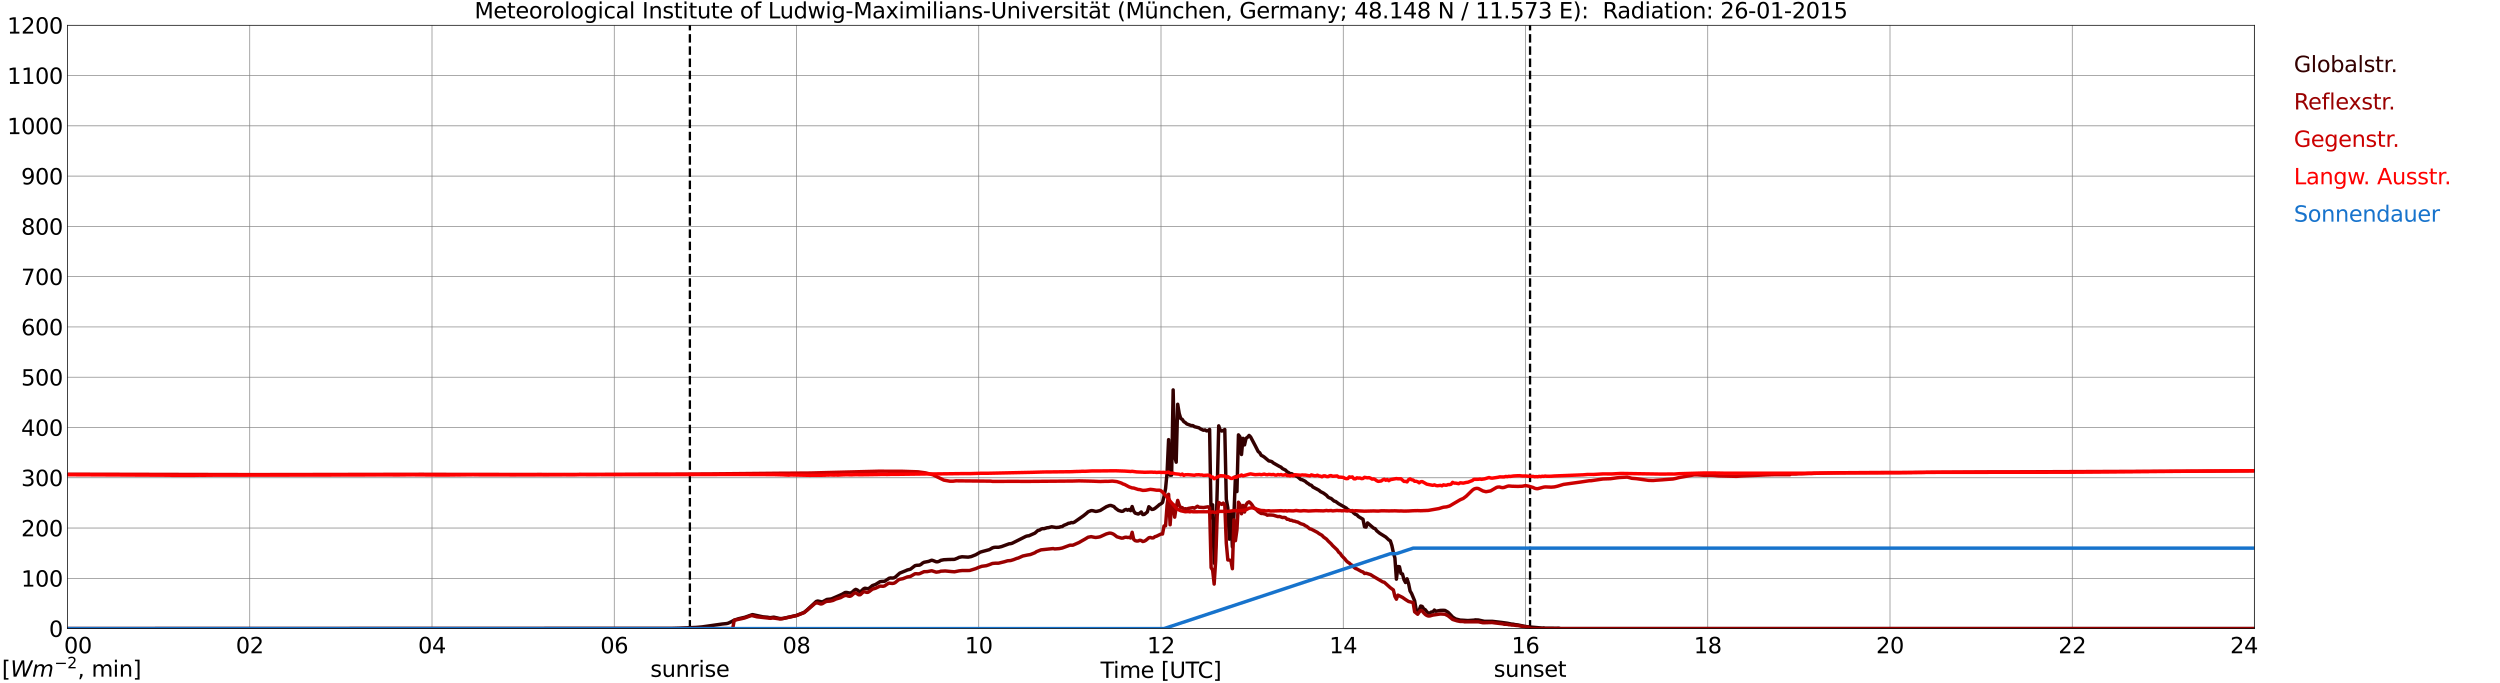 <?xml version="1.0" encoding="utf-8" standalone="no"?>
<!DOCTYPE svg PUBLIC "-//W3C//DTD SVG 1.1//EN"
  "http://www.w3.org/Graphics/SVG/1.1/DTD/svg11.dtd">
<svg xmlns:xlink="http://www.w3.org/1999/xlink" width="1085.4pt" height="296.64pt" viewBox="0 0 1085.4 296.64" xmlns="http://www.w3.org/2000/svg" version="1.1">
 <defs>
  <style type="text/css">*{stroke-linejoin: round; stroke-linecap: butt}</style>
 </defs>
 <g id="figure_1">
  <g id="patch_1">
   <path d="M 0 296.64 
L 1085.4 296.64 
L 1085.4 0 
L 0 0 
z
" style="fill: #ffffff"/>
  </g>
  <g id="axes_1">
   <g id="patch_2">
    <path d="M 29.306 272.909 
L 978.814 272.909 
L 978.814 10.976 
L 29.306 10.976 
z
" style="fill: #ffffff"/>
   </g>
   <g id="patch_3">
    <path d="M 978.814 272.909 
L 978.814 272.909 
L 978.814 10.976 
L 978.814 10.976 
z
" clip-path="url(#pd79a49b2fe)" style="fill: #d3d3d3; opacity: 0.25; stroke: #d3d3d3; stroke-linejoin: miter"/>
   </g>
   <g id="matplotlib.axis_1">
    <g id="xtick_1">
     <g id="line2d_1">
      <path d="M 29.306 272.909 
L 29.306 10.976 
" clip-path="url(#pd79a49b2fe)" style="fill: none; stroke: #808080; stroke-width: 0.3; stroke-linecap: square"/>
     </g>
     <g id="line2d_2"/>
     <g id="text_1">
      <!--    00 -->
      <g transform="translate(18.733 283.627) scale(0.095 -0.095)">
       <defs>
        <path id="DejaVuSans-20" transform="scale(0.016)"/>
        <path id="DejaVuSans-30" d="M 2034 4250 
Q 1547 4250 1301 3770 
Q 1056 3291 1056 2328 
Q 1056 1369 1301 889 
Q 1547 409 2034 409 
Q 2525 409 2770 889 
Q 3016 1369 3016 2328 
Q 3016 3291 2770 3770 
Q 2525 4250 2034 4250 
z
M 2034 4750 
Q 2819 4750 3233 4129 
Q 3647 3509 3647 2328 
Q 3647 1150 3233 529 
Q 2819 -91 2034 -91 
Q 1250 -91 836 529 
Q 422 1150 422 2328 
Q 422 3509 836 4129 
Q 1250 4750 2034 4750 
z
" transform="scale(0.016)"/>
       </defs>
       <use xlink:href="#DejaVuSans-20"/>
       <use xlink:href="#DejaVuSans-20" transform="translate(31.787 0)"/>
       <use xlink:href="#DejaVuSans-20" transform="translate(63.574 0)"/>
       <use xlink:href="#DejaVuSans-30" transform="translate(95.361 0)"/>
       <use xlink:href="#DejaVuSans-30" transform="translate(158.984 0)"/>
      </g>
     </g>
    </g>
    <g id="xtick_2">
     <g id="line2d_3">
      <path d="M 108.431 272.909 
L 108.431 10.976 
" clip-path="url(#pd79a49b2fe)" style="fill: none; stroke: #808080; stroke-width: 0.3; stroke-linecap: square"/>
     </g>
     <g id="line2d_4"/>
     <g id="text_2">
      <!-- 02 -->
      <g transform="translate(102.387 283.627) scale(0.095 -0.095)">
       <defs>
        <path id="DejaVuSans-32" d="M 1228 531 
L 3431 531 
L 3431 0 
L 469 0 
L 469 531 
Q 828 903 1448 1529 
Q 2069 2156 2228 2338 
Q 2531 2678 2651 2914 
Q 2772 3150 2772 3378 
Q 2772 3750 2511 3984 
Q 2250 4219 1831 4219 
Q 1534 4219 1204 4116 
Q 875 4013 500 3803 
L 500 4441 
Q 881 4594 1212 4672 
Q 1544 4750 1819 4750 
Q 2544 4750 2975 4387 
Q 3406 4025 3406 3419 
Q 3406 3131 3298 2873 
Q 3191 2616 2906 2266 
Q 2828 2175 2409 1742 
Q 1991 1309 1228 531 
z
" transform="scale(0.016)"/>
       </defs>
       <use xlink:href="#DejaVuSans-30"/>
       <use xlink:href="#DejaVuSans-32" transform="translate(63.623 0)"/>
      </g>
     </g>
    </g>
    <g id="xtick_3">
     <g id="line2d_5">
      <path d="M 187.557 272.909 
L 187.557 10.976 
" clip-path="url(#pd79a49b2fe)" style="fill: none; stroke: #808080; stroke-width: 0.3; stroke-linecap: square"/>
     </g>
     <g id="line2d_6"/>
     <g id="text_3">
      <!-- 04 -->
      <g transform="translate(181.513 283.627) scale(0.095 -0.095)">
       <defs>
        <path id="DejaVuSans-34" d="M 2419 4116 
L 825 1625 
L 2419 1625 
L 2419 4116 
z
M 2253 4666 
L 3047 4666 
L 3047 1625 
L 3713 1625 
L 3713 1100 
L 3047 1100 
L 3047 0 
L 2419 0 
L 2419 1100 
L 313 1100 
L 313 1709 
L 2253 4666 
z
" transform="scale(0.016)"/>
       </defs>
       <use xlink:href="#DejaVuSans-30"/>
       <use xlink:href="#DejaVuSans-34" transform="translate(63.623 0)"/>
      </g>
     </g>
    </g>
    <g id="xtick_4">
     <g id="line2d_7">
      <path d="M 266.683 272.909 
L 266.683 10.976 
" clip-path="url(#pd79a49b2fe)" style="fill: none; stroke: #808080; stroke-width: 0.3; stroke-linecap: square"/>
     </g>
     <g id="line2d_8"/>
     <g id="text_4">
      <!-- 06 -->
      <g transform="translate(260.638 283.627) scale(0.095 -0.095)">
       <defs>
        <path id="DejaVuSans-36" d="M 2113 2584 
Q 1688 2584 1439 2293 
Q 1191 2003 1191 1497 
Q 1191 994 1439 701 
Q 1688 409 2113 409 
Q 2538 409 2786 701 
Q 3034 994 3034 1497 
Q 3034 2003 2786 2293 
Q 2538 2584 2113 2584 
z
M 3366 4563 
L 3366 3988 
Q 3128 4100 2886 4159 
Q 2644 4219 2406 4219 
Q 1781 4219 1451 3797 
Q 1122 3375 1075 2522 
Q 1259 2794 1537 2939 
Q 1816 3084 2150 3084 
Q 2853 3084 3261 2657 
Q 3669 2231 3669 1497 
Q 3669 778 3244 343 
Q 2819 -91 2113 -91 
Q 1303 -91 875 529 
Q 447 1150 447 2328 
Q 447 3434 972 4092 
Q 1497 4750 2381 4750 
Q 2619 4750 2861 4703 
Q 3103 4656 3366 4563 
z
" transform="scale(0.016)"/>
       </defs>
       <use xlink:href="#DejaVuSans-30"/>
       <use xlink:href="#DejaVuSans-36" transform="translate(63.623 0)"/>
      </g>
     </g>
    </g>
    <g id="xtick_5">
     <g id="line2d_9">
      <path d="M 345.808 272.909 
L 345.808 10.976 
" clip-path="url(#pd79a49b2fe)" style="fill: none; stroke: #808080; stroke-width: 0.3; stroke-linecap: square"/>
     </g>
     <g id="line2d_10"/>
     <g id="text_5">
      <!-- 08 -->
      <g transform="translate(339.764 283.627) scale(0.095 -0.095)">
       <defs>
        <path id="DejaVuSans-38" d="M 2034 2216 
Q 1584 2216 1326 1975 
Q 1069 1734 1069 1313 
Q 1069 891 1326 650 
Q 1584 409 2034 409 
Q 2484 409 2743 651 
Q 3003 894 3003 1313 
Q 3003 1734 2745 1975 
Q 2488 2216 2034 2216 
z
M 1403 2484 
Q 997 2584 770 2862 
Q 544 3141 544 3541 
Q 544 4100 942 4425 
Q 1341 4750 2034 4750 
Q 2731 4750 3128 4425 
Q 3525 4100 3525 3541 
Q 3525 3141 3298 2862 
Q 3072 2584 2669 2484 
Q 3125 2378 3379 2068 
Q 3634 1759 3634 1313 
Q 3634 634 3220 271 
Q 2806 -91 2034 -91 
Q 1263 -91 848 271 
Q 434 634 434 1313 
Q 434 1759 690 2068 
Q 947 2378 1403 2484 
z
M 1172 3481 
Q 1172 3119 1398 2916 
Q 1625 2713 2034 2713 
Q 2441 2713 2670 2916 
Q 2900 3119 2900 3481 
Q 2900 3844 2670 4047 
Q 2441 4250 2034 4250 
Q 1625 4250 1398 4047 
Q 1172 3844 1172 3481 
z
" transform="scale(0.016)"/>
       </defs>
       <use xlink:href="#DejaVuSans-30"/>
       <use xlink:href="#DejaVuSans-38" transform="translate(63.623 0)"/>
      </g>
     </g>
    </g>
    <g id="xtick_6">
     <g id="line2d_11">
      <path d="M 424.934 272.909 
L 424.934 10.976 
" clip-path="url(#pd79a49b2fe)" style="fill: none; stroke: #808080; stroke-width: 0.3; stroke-linecap: square"/>
     </g>
     <g id="line2d_12"/>
     <g id="text_6">
      <!-- 10 -->
      <g transform="translate(418.89 283.627) scale(0.095 -0.095)">
       <defs>
        <path id="DejaVuSans-31" d="M 794 531 
L 1825 531 
L 1825 4091 
L 703 3866 
L 703 4441 
L 1819 4666 
L 2450 4666 
L 2450 531 
L 3481 531 
L 3481 0 
L 794 0 
L 794 531 
z
" transform="scale(0.016)"/>
       </defs>
       <use xlink:href="#DejaVuSans-31"/>
       <use xlink:href="#DejaVuSans-30" transform="translate(63.623 0)"/>
      </g>
     </g>
    </g>
    <g id="xtick_7">
     <g id="line2d_13">
      <path d="M 504.06 272.909 
L 504.06 10.976 
" clip-path="url(#pd79a49b2fe)" style="fill: none; stroke: #808080; stroke-width: 0.3; stroke-linecap: square"/>
     </g>
     <g id="line2d_14"/>
     <g id="text_7">
      <!-- 12 -->
      <g transform="translate(498.015 283.627) scale(0.095 -0.095)">
       <use xlink:href="#DejaVuSans-31"/>
       <use xlink:href="#DejaVuSans-32" transform="translate(63.623 0)"/>
      </g>
     </g>
    </g>
    <g id="xtick_8">
     <g id="line2d_15">
      <path d="M 583.185 272.909 
L 583.185 10.976 
" clip-path="url(#pd79a49b2fe)" style="fill: none; stroke: #808080; stroke-width: 0.3; stroke-linecap: square"/>
     </g>
     <g id="line2d_16"/>
     <g id="text_8">
      <!-- 14 -->
      <g transform="translate(577.141 283.627) scale(0.095 -0.095)">
       <use xlink:href="#DejaVuSans-31"/>
       <use xlink:href="#DejaVuSans-34" transform="translate(63.623 0)"/>
      </g>
     </g>
    </g>
    <g id="xtick_9">
     <g id="line2d_17">
      <path d="M 662.311 272.909 
L 662.311 10.976 
" clip-path="url(#pd79a49b2fe)" style="fill: none; stroke: #808080; stroke-width: 0.3; stroke-linecap: square"/>
     </g>
     <g id="line2d_18"/>
     <g id="text_9">
      <!-- 16 -->
      <g transform="translate(656.267 283.627) scale(0.095 -0.095)">
       <use xlink:href="#DejaVuSans-31"/>
       <use xlink:href="#DejaVuSans-36" transform="translate(63.623 0)"/>
      </g>
     </g>
    </g>
    <g id="xtick_10">
     <g id="line2d_19">
      <path d="M 741.437 272.909 
L 741.437 10.976 
" clip-path="url(#pd79a49b2fe)" style="fill: none; stroke: #808080; stroke-width: 0.3; stroke-linecap: square"/>
     </g>
     <g id="line2d_20"/>
     <g id="text_10">
      <!-- 18 -->
      <g transform="translate(735.392 283.627) scale(0.095 -0.095)">
       <use xlink:href="#DejaVuSans-31"/>
       <use xlink:href="#DejaVuSans-38" transform="translate(63.623 0)"/>
      </g>
     </g>
    </g>
    <g id="xtick_11">
     <g id="line2d_21">
      <path d="M 820.562 272.909 
L 820.562 10.976 
" clip-path="url(#pd79a49b2fe)" style="fill: none; stroke: #808080; stroke-width: 0.3; stroke-linecap: square"/>
     </g>
     <g id="line2d_22"/>
     <g id="text_11">
      <!-- 20 -->
      <g transform="translate(814.518 283.627) scale(0.095 -0.095)">
       <use xlink:href="#DejaVuSans-32"/>
       <use xlink:href="#DejaVuSans-30" transform="translate(63.623 0)"/>
      </g>
     </g>
    </g>
    <g id="xtick_12">
     <g id="line2d_23">
      <path d="M 899.688 272.909 
L 899.688 10.976 
" clip-path="url(#pd79a49b2fe)" style="fill: none; stroke: #808080; stroke-width: 0.3; stroke-linecap: square"/>
     </g>
     <g id="line2d_24"/>
     <g id="text_12">
      <!-- 22 -->
      <g transform="translate(893.644 283.627) scale(0.095 -0.095)">
       <use xlink:href="#DejaVuSans-32"/>
       <use xlink:href="#DejaVuSans-32" transform="translate(63.623 0)"/>
      </g>
     </g>
    </g>
    <g id="xtick_13">
     <g id="line2d_25">
      <path d="M 978.814 272.909 
L 978.814 10.976 
" clip-path="url(#pd79a49b2fe)" style="fill: none; stroke: #808080; stroke-width: 0.3; stroke-linecap: square"/>
     </g>
     <g id="line2d_26"/>
     <g id="text_13">
      <!-- 24    -->
      <g transform="translate(968.241 283.627) scale(0.095 -0.095)">
       <use xlink:href="#DejaVuSans-32"/>
       <use xlink:href="#DejaVuSans-34" transform="translate(63.623 0)"/>
       <use xlink:href="#DejaVuSans-20" transform="translate(127.246 0)"/>
       <use xlink:href="#DejaVuSans-20" transform="translate(159.033 0)"/>
       <use xlink:href="#DejaVuSans-20" transform="translate(190.82 0)"/>
      </g>
     </g>
    </g>
    <g id="text_14">
     <!-- Time [UTC] -->
     <g transform="translate(477.806 294.322) scale(0.095 -0.095)">
      <defs>
       <path id="DejaVuSans-54" d="M -19 4666 
L 3928 4666 
L 3928 4134 
L 2272 4134 
L 2272 0 
L 1638 0 
L 1638 4134 
L -19 4134 
L -19 4666 
z
" transform="scale(0.016)"/>
       <path id="DejaVuSans-69" d="M 603 3500 
L 1178 3500 
L 1178 0 
L 603 0 
L 603 3500 
z
M 603 4863 
L 1178 4863 
L 1178 4134 
L 603 4134 
L 603 4863 
z
" transform="scale(0.016)"/>
       <path id="DejaVuSans-6d" d="M 3328 2828 
Q 3544 3216 3844 3400 
Q 4144 3584 4550 3584 
Q 5097 3584 5394 3201 
Q 5691 2819 5691 2113 
L 5691 0 
L 5113 0 
L 5113 2094 
Q 5113 2597 4934 2840 
Q 4756 3084 4391 3084 
Q 3944 3084 3684 2787 
Q 3425 2491 3425 1978 
L 3425 0 
L 2847 0 
L 2847 2094 
Q 2847 2600 2669 2842 
Q 2491 3084 2119 3084 
Q 1678 3084 1418 2786 
Q 1159 2488 1159 1978 
L 1159 0 
L 581 0 
L 581 3500 
L 1159 3500 
L 1159 2956 
Q 1356 3278 1631 3431 
Q 1906 3584 2284 3584 
Q 2666 3584 2933 3390 
Q 3200 3197 3328 2828 
z
" transform="scale(0.016)"/>
       <path id="DejaVuSans-65" d="M 3597 1894 
L 3597 1613 
L 953 1613 
Q 991 1019 1311 708 
Q 1631 397 2203 397 
Q 2534 397 2845 478 
Q 3156 559 3463 722 
L 3463 178 
Q 3153 47 2828 -22 
Q 2503 -91 2169 -91 
Q 1331 -91 842 396 
Q 353 884 353 1716 
Q 353 2575 817 3079 
Q 1281 3584 2069 3584 
Q 2775 3584 3186 3129 
Q 3597 2675 3597 1894 
z
M 3022 2063 
Q 3016 2534 2758 2815 
Q 2500 3097 2075 3097 
Q 1594 3097 1305 2825 
Q 1016 2553 972 2059 
L 3022 2063 
z
" transform="scale(0.016)"/>
       <path id="DejaVuSans-5b" d="M 550 4863 
L 1875 4863 
L 1875 4416 
L 1125 4416 
L 1125 -397 
L 1875 -397 
L 1875 -844 
L 550 -844 
L 550 4863 
z
" transform="scale(0.016)"/>
       <path id="DejaVuSans-55" d="M 556 4666 
L 1191 4666 
L 1191 1831 
Q 1191 1081 1462 751 
Q 1734 422 2344 422 
Q 2950 422 3222 751 
Q 3494 1081 3494 1831 
L 3494 4666 
L 4128 4666 
L 4128 1753 
Q 4128 841 3676 375 
Q 3225 -91 2344 -91 
Q 1459 -91 1007 375 
Q 556 841 556 1753 
L 556 4666 
z
" transform="scale(0.016)"/>
       <path id="DejaVuSans-43" d="M 4122 4306 
L 4122 3641 
Q 3803 3938 3442 4084 
Q 3081 4231 2675 4231 
Q 1875 4231 1450 3742 
Q 1025 3253 1025 2328 
Q 1025 1406 1450 917 
Q 1875 428 2675 428 
Q 3081 428 3442 575 
Q 3803 722 4122 1019 
L 4122 359 
Q 3791 134 3420 21 
Q 3050 -91 2638 -91 
Q 1578 -91 968 557 
Q 359 1206 359 2328 
Q 359 3453 968 4101 
Q 1578 4750 2638 4750 
Q 3056 4750 3426 4639 
Q 3797 4528 4122 4306 
z
" transform="scale(0.016)"/>
       <path id="DejaVuSans-5d" d="M 1947 4863 
L 1947 -844 
L 622 -844 
L 622 -397 
L 1369 -397 
L 1369 4416 
L 622 4416 
L 622 4863 
L 1947 4863 
z
" transform="scale(0.016)"/>
      </defs>
      <use xlink:href="#DejaVuSans-54"/>
      <use xlink:href="#DejaVuSans-69" transform="translate(57.959 0)"/>
      <use xlink:href="#DejaVuSans-6d" transform="translate(85.742 0)"/>
      <use xlink:href="#DejaVuSans-65" transform="translate(183.154 0)"/>
      <use xlink:href="#DejaVuSans-20" transform="translate(244.678 0)"/>
      <use xlink:href="#DejaVuSans-5b" transform="translate(276.465 0)"/>
      <use xlink:href="#DejaVuSans-55" transform="translate(315.479 0)"/>
      <use xlink:href="#DejaVuSans-54" transform="translate(388.672 0)"/>
      <use xlink:href="#DejaVuSans-43" transform="translate(443.881 0)"/>
      <use xlink:href="#DejaVuSans-5d" transform="translate(513.705 0)"/>
     </g>
    </g>
   </g>
   <g id="matplotlib.axis_2">
    <g id="ytick_1">
     <g id="line2d_27">
      <path d="M 29.306 272.909 
L 978.814 272.909 
" clip-path="url(#pd79a49b2fe)" style="fill: none; stroke: #808080; stroke-width: 0.3; stroke-linecap: square"/>
     </g>
     <g id="line2d_28"/>
     <g id="text_15">
      <!-- 0 -->
      <g transform="translate(21.261 276.518) scale(0.095 -0.095)">
       <use xlink:href="#DejaVuSans-30"/>
      </g>
     </g>
    </g>
    <g id="ytick_2">
     <g id="line2d_29">
      <path d="M 29.306 251.081 
L 978.814 251.081 
" clip-path="url(#pd79a49b2fe)" style="fill: none; stroke: #808080; stroke-width: 0.3; stroke-linecap: square"/>
     </g>
     <g id="line2d_30"/>
     <g id="text_16">
      <!-- 100 -->
      <g transform="translate(9.173 254.69) scale(0.095 -0.095)">
       <use xlink:href="#DejaVuSans-31"/>
       <use xlink:href="#DejaVuSans-30" transform="translate(63.623 0)"/>
       <use xlink:href="#DejaVuSans-30" transform="translate(127.246 0)"/>
      </g>
     </g>
    </g>
    <g id="ytick_3">
     <g id="line2d_31">
      <path d="M 29.306 229.253 
L 978.814 229.253 
" clip-path="url(#pd79a49b2fe)" style="fill: none; stroke: #808080; stroke-width: 0.3; stroke-linecap: square"/>
     </g>
     <g id="line2d_32"/>
     <g id="text_17">
      <!-- 200 -->
      <g transform="translate(9.173 232.863) scale(0.095 -0.095)">
       <use xlink:href="#DejaVuSans-32"/>
       <use xlink:href="#DejaVuSans-30" transform="translate(63.623 0)"/>
       <use xlink:href="#DejaVuSans-30" transform="translate(127.246 0)"/>
      </g>
     </g>
    </g>
    <g id="ytick_4">
     <g id="line2d_33">
      <path d="M 29.306 207.426 
L 978.814 207.426 
" clip-path="url(#pd79a49b2fe)" style="fill: none; stroke: #808080; stroke-width: 0.3; stroke-linecap: square"/>
     </g>
     <g id="line2d_34"/>
     <g id="text_18">
      <!-- 300 -->
      <g transform="translate(9.173 211.035) scale(0.095 -0.095)">
       <defs>
        <path id="DejaVuSans-33" d="M 2597 2516 
Q 3050 2419 3304 2112 
Q 3559 1806 3559 1356 
Q 3559 666 3084 287 
Q 2609 -91 1734 -91 
Q 1441 -91 1130 -33 
Q 819 25 488 141 
L 488 750 
Q 750 597 1062 519 
Q 1375 441 1716 441 
Q 2309 441 2620 675 
Q 2931 909 2931 1356 
Q 2931 1769 2642 2001 
Q 2353 2234 1838 2234 
L 1294 2234 
L 1294 2753 
L 1863 2753 
Q 2328 2753 2575 2939 
Q 2822 3125 2822 3475 
Q 2822 3834 2567 4026 
Q 2313 4219 1838 4219 
Q 1578 4219 1281 4162 
Q 984 4106 628 3988 
L 628 4550 
Q 988 4650 1302 4700 
Q 1616 4750 1894 4750 
Q 2613 4750 3031 4423 
Q 3450 4097 3450 3541 
Q 3450 3153 3228 2886 
Q 3006 2619 2597 2516 
z
" transform="scale(0.016)"/>
       </defs>
       <use xlink:href="#DejaVuSans-33"/>
       <use xlink:href="#DejaVuSans-30" transform="translate(63.623 0)"/>
       <use xlink:href="#DejaVuSans-30" transform="translate(127.246 0)"/>
      </g>
     </g>
    </g>
    <g id="ytick_5">
     <g id="line2d_35">
      <path d="M 29.306 185.598 
L 978.814 185.598 
" clip-path="url(#pd79a49b2fe)" style="fill: none; stroke: #808080; stroke-width: 0.3; stroke-linecap: square"/>
     </g>
     <g id="line2d_36"/>
     <g id="text_19">
      <!-- 400 -->
      <g transform="translate(9.173 189.207) scale(0.095 -0.095)">
       <use xlink:href="#DejaVuSans-34"/>
       <use xlink:href="#DejaVuSans-30" transform="translate(63.623 0)"/>
       <use xlink:href="#DejaVuSans-30" transform="translate(127.246 0)"/>
      </g>
     </g>
    </g>
    <g id="ytick_6">
     <g id="line2d_37">
      <path d="M 29.306 163.77 
L 978.814 163.77 
" clip-path="url(#pd79a49b2fe)" style="fill: none; stroke: #808080; stroke-width: 0.3; stroke-linecap: square"/>
     </g>
     <g id="line2d_38"/>
     <g id="text_20">
      <!-- 500 -->
      <g transform="translate(9.173 167.379) scale(0.095 -0.095)">
       <defs>
        <path id="DejaVuSans-35" d="M 691 4666 
L 3169 4666 
L 3169 4134 
L 1269 4134 
L 1269 2991 
Q 1406 3038 1543 3061 
Q 1681 3084 1819 3084 
Q 2600 3084 3056 2656 
Q 3513 2228 3513 1497 
Q 3513 744 3044 326 
Q 2575 -91 1722 -91 
Q 1428 -91 1123 -41 
Q 819 9 494 109 
L 494 744 
Q 775 591 1075 516 
Q 1375 441 1709 441 
Q 2250 441 2565 725 
Q 2881 1009 2881 1497 
Q 2881 1984 2565 2268 
Q 2250 2553 1709 2553 
Q 1456 2553 1204 2497 
Q 953 2441 691 2322 
L 691 4666 
z
" transform="scale(0.016)"/>
       </defs>
       <use xlink:href="#DejaVuSans-35"/>
       <use xlink:href="#DejaVuSans-30" transform="translate(63.623 0)"/>
       <use xlink:href="#DejaVuSans-30" transform="translate(127.246 0)"/>
      </g>
     </g>
    </g>
    <g id="ytick_7">
     <g id="line2d_39">
      <path d="M 29.306 141.942 
L 978.814 141.942 
" clip-path="url(#pd79a49b2fe)" style="fill: none; stroke: #808080; stroke-width: 0.3; stroke-linecap: square"/>
     </g>
     <g id="line2d_40"/>
     <g id="text_21">
      <!-- 600 -->
      <g transform="translate(9.173 145.551) scale(0.095 -0.095)">
       <use xlink:href="#DejaVuSans-36"/>
       <use xlink:href="#DejaVuSans-30" transform="translate(63.623 0)"/>
       <use xlink:href="#DejaVuSans-30" transform="translate(127.246 0)"/>
      </g>
     </g>
    </g>
    <g id="ytick_8">
     <g id="line2d_41">
      <path d="M 29.306 120.114 
L 978.814 120.114 
" clip-path="url(#pd79a49b2fe)" style="fill: none; stroke: #808080; stroke-width: 0.3; stroke-linecap: square"/>
     </g>
     <g id="line2d_42"/>
     <g id="text_22">
      <!-- 700 -->
      <g transform="translate(9.173 123.724) scale(0.095 -0.095)">
       <defs>
        <path id="DejaVuSans-37" d="M 525 4666 
L 3525 4666 
L 3525 4397 
L 1831 0 
L 1172 0 
L 2766 4134 
L 525 4134 
L 525 4666 
z
" transform="scale(0.016)"/>
       </defs>
       <use xlink:href="#DejaVuSans-37"/>
       <use xlink:href="#DejaVuSans-30" transform="translate(63.623 0)"/>
       <use xlink:href="#DejaVuSans-30" transform="translate(127.246 0)"/>
      </g>
     </g>
    </g>
    <g id="ytick_9">
     <g id="line2d_43">
      <path d="M 29.306 98.287 
L 978.814 98.287 
" clip-path="url(#pd79a49b2fe)" style="fill: none; stroke: #808080; stroke-width: 0.3; stroke-linecap: square"/>
     </g>
     <g id="line2d_44"/>
     <g id="text_23">
      <!-- 800 -->
      <g transform="translate(9.173 101.896) scale(0.095 -0.095)">
       <use xlink:href="#DejaVuSans-38"/>
       <use xlink:href="#DejaVuSans-30" transform="translate(63.623 0)"/>
       <use xlink:href="#DejaVuSans-30" transform="translate(127.246 0)"/>
      </g>
     </g>
    </g>
    <g id="ytick_10">
     <g id="line2d_45">
      <path d="M 29.306 76.459 
L 978.814 76.459 
" clip-path="url(#pd79a49b2fe)" style="fill: none; stroke: #808080; stroke-width: 0.3; stroke-linecap: square"/>
     </g>
     <g id="line2d_46"/>
     <g id="text_24">
      <!-- 900 -->
      <g transform="translate(9.173 80.068) scale(0.095 -0.095)">
       <defs>
        <path id="DejaVuSans-39" d="M 703 97 
L 703 672 
Q 941 559 1184 500 
Q 1428 441 1663 441 
Q 2288 441 2617 861 
Q 2947 1281 2994 2138 
Q 2813 1869 2534 1725 
Q 2256 1581 1919 1581 
Q 1219 1581 811 2004 
Q 403 2428 403 3163 
Q 403 3881 828 4315 
Q 1253 4750 1959 4750 
Q 2769 4750 3195 4129 
Q 3622 3509 3622 2328 
Q 3622 1225 3098 567 
Q 2575 -91 1691 -91 
Q 1453 -91 1209 -44 
Q 966 3 703 97 
z
M 1959 2075 
Q 2384 2075 2632 2365 
Q 2881 2656 2881 3163 
Q 2881 3666 2632 3958 
Q 2384 4250 1959 4250 
Q 1534 4250 1286 3958 
Q 1038 3666 1038 3163 
Q 1038 2656 1286 2365 
Q 1534 2075 1959 2075 
z
" transform="scale(0.016)"/>
       </defs>
       <use xlink:href="#DejaVuSans-39"/>
       <use xlink:href="#DejaVuSans-30" transform="translate(63.623 0)"/>
       <use xlink:href="#DejaVuSans-30" transform="translate(127.246 0)"/>
      </g>
     </g>
    </g>
    <g id="ytick_11">
     <g id="line2d_47">
      <path d="M 29.306 54.631 
L 978.814 54.631 
" clip-path="url(#pd79a49b2fe)" style="fill: none; stroke: #808080; stroke-width: 0.3; stroke-linecap: square"/>
     </g>
     <g id="line2d_48"/>
     <g id="text_25">
      <!-- 1000 -->
      <g transform="translate(3.128 58.24) scale(0.095 -0.095)">
       <use xlink:href="#DejaVuSans-31"/>
       <use xlink:href="#DejaVuSans-30" transform="translate(63.623 0)"/>
       <use xlink:href="#DejaVuSans-30" transform="translate(127.246 0)"/>
       <use xlink:href="#DejaVuSans-30" transform="translate(190.869 0)"/>
      </g>
     </g>
    </g>
    <g id="ytick_12">
     <g id="line2d_49">
      <path d="M 29.306 32.803 
L 978.814 32.803 
" clip-path="url(#pd79a49b2fe)" style="fill: none; stroke: #808080; stroke-width: 0.3; stroke-linecap: square"/>
     </g>
     <g id="line2d_50"/>
     <g id="text_26">
      <!-- 1100 -->
      <g transform="translate(3.128 36.413) scale(0.095 -0.095)">
       <use xlink:href="#DejaVuSans-31"/>
       <use xlink:href="#DejaVuSans-31" transform="translate(63.623 0)"/>
       <use xlink:href="#DejaVuSans-30" transform="translate(127.246 0)"/>
       <use xlink:href="#DejaVuSans-30" transform="translate(190.869 0)"/>
      </g>
     </g>
    </g>
    <g id="ytick_13">
     <g id="line2d_51">
      <path d="M 29.306 10.976 
L 978.814 10.976 
" clip-path="url(#pd79a49b2fe)" style="fill: none; stroke: #808080; stroke-width: 0.3; stroke-linecap: square"/>
     </g>
     <g id="line2d_52"/>
     <g id="text_27">
      <!-- 1200 -->
      <g transform="translate(3.128 14.585) scale(0.095 -0.095)">
       <use xlink:href="#DejaVuSans-31"/>
       <use xlink:href="#DejaVuSans-32" transform="translate(63.623 0)"/>
       <use xlink:href="#DejaVuSans-30" transform="translate(127.246 0)"/>
       <use xlink:href="#DejaVuSans-30" transform="translate(190.869 0)"/>
      </g>
     </g>
    </g>
   </g>
   <g id="line2d_53">
    <path d="M 299.52 272.909 
L 299.52 10.976 
" clip-path="url(#pd79a49b2fe)" style="fill: none; stroke-dasharray: 3.7,1.6; stroke-dashoffset: 0; stroke: #000000"/>
   </g>
   <g id="line2d_54">
    <path d="M 664.289 272.909 
L 664.289 10.976 
" clip-path="url(#pd79a49b2fe)" style="fill: none; stroke-dasharray: 3.7,1.6; stroke-dashoffset: 0; stroke: #000000"/>
   </g>
   <g id="line2d_55">
    <path d="M 29.306 272.909 
L 291.739 272.819 
L 295.036 272.719 
L 302.289 272.398 
L 304.927 272.158 
L 313.499 270.931 
L 315.477 270.73 
L 316.136 270.569 
L 317.455 269.947 
L 318.774 269.242 
L 320.752 268.6 
L 323.39 267.995 
L 326.686 266.83 
L 331.302 267.816 
L 333.28 267.976 
L 333.94 268.137 
L 334.599 268.157 
L 335.918 267.936 
L 338.555 268.539 
L 339.874 268.519 
L 345.808 267.192 
L 349.105 265.887 
L 350.424 264.8 
L 353.062 262.349 
L 354.38 261.122 
L 355.04 260.941 
L 357.018 261.344 
L 358.996 260.257 
L 360.315 260.118 
L 360.974 260.017 
L 362.952 259.173 
L 365.59 258.007 
L 366.909 257.243 
L 367.568 257.204 
L 368.887 257.485 
L 369.546 257.363 
L 370.206 256.903 
L 370.865 256.259 
L 371.524 255.877 
L 372.184 256.139 
L 372.843 256.68 
L 373.502 256.881 
L 374.162 256.398 
L 374.821 255.737 
L 375.481 255.375 
L 376.799 255.615 
L 377.459 255.333 
L 378.777 254.229 
L 380.096 253.766 
L 382.074 252.539 
L 382.734 252.439 
L 384.053 252.38 
L 385.371 251.496 
L 386.031 251.053 
L 386.69 250.913 
L 387.349 250.972 
L 388.009 250.913 
L 388.668 250.59 
L 390.646 248.822 
L 393.284 247.757 
L 393.943 247.455 
L 395.262 247.132 
L 397.24 245.607 
L 397.899 245.445 
L 399.218 245.364 
L 399.878 245.024 
L 400.537 244.461 
L 401.196 244.118 
L 403.175 243.736 
L 404.493 243.214 
L 405.153 243.395 
L 406.471 243.917 
L 407.131 243.898 
L 407.79 243.677 
L 408.45 243.275 
L 409.768 243.013 
L 411.746 242.913 
L 414.384 242.852 
L 415.703 242.33 
L 416.362 241.988 
L 417.681 241.726 
L 419 241.806 
L 420.318 241.887 
L 421.637 241.647 
L 423.615 240.863 
L 425.593 239.718 
L 426.912 239.336 
L 429.55 238.63 
L 430.869 237.869 
L 431.528 237.666 
L 432.187 237.587 
L 433.506 237.607 
L 434.825 237.306 
L 438.122 236.098 
L 438.781 236.04 
L 439.44 235.858 
L 445.375 232.883 
L 446.034 232.682 
L 446.694 232.621 
L 449.331 231.456 
L 450.65 230.27 
L 451.309 230.17 
L 451.969 229.727 
L 452.628 229.506 
L 453.287 229.526 
L 454.606 229.124 
L 455.266 229.063 
L 456.584 228.703 
L 458.563 229.024 
L 459.881 228.904 
L 460.541 228.662 
L 461.2 228.603 
L 461.859 228.099 
L 463.178 227.577 
L 463.838 227.195 
L 464.497 227.134 
L 465.156 226.852 
L 465.816 226.955 
L 466.475 226.673 
L 470.431 223.899 
L 471.75 222.834 
L 472.409 222.209 
L 473.728 221.688 
L 474.388 221.707 
L 475.706 222.05 
L 476.366 221.969 
L 477.685 221.627 
L 480.322 220 
L 481.641 219.496 
L 482.3 219.437 
L 483.619 219.92 
L 484.278 220.642 
L 485.597 221.607 
L 486.916 222.009 
L 487.575 221.95 
L 488.235 221.406 
L 488.894 221.166 
L 489.553 221.507 
L 490.213 221.186 
L 490.872 221.707 
L 491.532 219.92 
L 492.191 221.869 
L 492.85 222.792 
L 494.169 223.174 
L 494.828 222.814 
L 495.488 222.271 
L 496.147 223.397 
L 496.807 223.336 
L 498.125 222.29 
L 498.785 220 
L 500.103 221.186 
L 500.763 221.085 
L 501.422 220.723 
L 502.741 219.658 
L 503.4 219.055 
L 504.06 218.732 
L 504.719 218.171 
L 505.379 215.497 
L 506.038 212.14 
L 506.697 205.206 
L 507.357 190.876 
L 508.016 206.312 
L 508.675 206.271 
L 509.335 169.288 
L 509.994 198.173 
L 510.654 200.663 
L 511.313 175.52 
L 511.972 179.519 
L 512.632 181.71 
L 513.291 182.073 
L 513.95 183.057 
L 514.61 183.459 
L 515.269 184.061 
L 517.247 184.786 
L 517.907 184.766 
L 518.566 185.249 
L 520.544 185.731 
L 521.204 186.213 
L 522.522 186.816 
L 523.182 186.654 
L 523.841 187.078 
L 524.501 186.977 
L 525.16 186.434 
L 525.819 224.783 
L 526.479 219.175 
L 527.138 244.5 
L 527.797 236.701 
L 528.457 212.824 
L 529.116 184.886 
L 529.776 186.735 
L 530.435 187.137 
L 531.094 186.877 
L 531.754 186.473 
L 532.413 216.783 
L 533.073 220.522 
L 533.732 234.068 
L 534.391 222.773 
L 535.051 237.406 
L 535.71 223.96 
L 536.369 207.035 
L 537.029 213.406 
L 537.688 188.806 
L 538.348 189.671 
L 539.007 197.328 
L 539.666 190.313 
L 540.326 193.148 
L 540.985 190.293 
L 541.644 189.83 
L 542.304 189.047 
L 542.963 189.71 
L 544.941 193.449 
L 546.26 196.04 
L 546.919 196.564 
L 547.579 197.71 
L 548.238 198.011 
L 548.898 198.452 
L 550.876 200.122 
L 551.535 200.222 
L 552.195 200.443 
L 552.854 201.006 
L 555.491 202.512 
L 556.151 202.815 
L 556.81 203.457 
L 558.129 204.101 
L 558.788 204.824 
L 559.448 205.147 
L 560.107 205.668 
L 560.766 205.629 
L 562.085 206.472 
L 562.745 206.694 
L 563.404 207.035 
L 564.723 208.181 
L 565.382 208.301 
L 566.701 208.964 
L 567.36 209.589 
L 568.02 209.971 
L 568.679 210.512 
L 569.338 210.673 
L 569.998 211.437 
L 572.635 212.843 
L 573.295 213.426 
L 574.613 214.09 
L 575.932 215.054 
L 576.592 215.818 
L 577.251 216.181 
L 577.91 216.401 
L 579.229 217.547 
L 579.889 217.728 
L 581.207 218.713 
L 584.504 220.583 
L 585.164 221.245 
L 586.482 221.889 
L 587.142 222.089 
L 587.801 222.792 
L 588.46 223.296 
L 589.12 223.537 
L 589.779 224.261 
L 591.757 225.447 
L 592.417 228.703 
L 593.076 228.843 
L 593.736 227.033 
L 596.373 229.306 
L 597.032 229.506 
L 597.692 230.432 
L 599.011 231.517 
L 601.648 233.165 
L 602.967 234.411 
L 603.626 234.813 
L 604.286 236.823 
L 604.945 239.938 
L 605.604 242.25 
L 606.264 251.454 
L 606.923 245.967 
L 607.582 246.048 
L 608.242 249.003 
L 608.901 249.204 
L 609.561 251.677 
L 610.22 252.901 
L 610.879 251.295 
L 611.539 253.364 
L 612.198 256.579 
L 612.858 257.686 
L 614.176 260.84 
L 614.836 264.699 
L 615.495 265.081 
L 616.154 264.861 
L 616.814 263.113 
L 617.473 263.313 
L 618.133 264.398 
L 618.792 264.721 
L 619.451 265.586 
L 620.111 266.208 
L 620.77 266.147 
L 621.429 265.706 
L 622.089 265.725 
L 622.748 264.861 
L 623.408 265.383 
L 625.386 265.001 
L 626.705 264.981 
L 627.364 265.022 
L 628.683 265.806 
L 630.001 267.172 
L 630.661 267.895 
L 631.98 268.72 
L 633.958 269.222 
L 635.276 269.283 
L 637.255 269.423 
L 639.892 269.242 
L 640.552 269.122 
L 641.87 269.183 
L 644.508 269.766 
L 647.805 269.746 
L 651.761 270.207 
L 654.399 270.569 
L 656.377 270.97 
L 657.036 270.99 
L 657.695 271.171 
L 659.014 271.313 
L 660.333 271.595 
L 662.97 272.097 
L 669.564 272.68 
L 670.224 272.618 
L 670.883 272.741 
L 673.521 272.741 
L 675.499 272.76 
L 676.817 272.741 
L 677.477 272.909 
L 978.154 272.909 
L 978.154 272.909 
" clip-path="url(#pd79a49b2fe)" style="fill: none; stroke: #330000; stroke-width: 1.5; stroke-linecap: square"/>
   </g>
   <g id="line2d_56">
    <path d="M 29.306 272.909 
L 318.114 272.909 
L 318.774 269.274 
L 322.071 268.591 
L 323.39 268.27 
L 326.027 267.306 
L 326.686 267.306 
L 328.665 267.808 
L 334.599 268.452 
L 335.258 268.29 
L 336.577 268.432 
L 338.555 268.714 
L 339.215 268.692 
L 345.808 267.275 
L 349.105 265.983 
L 350.424 264.918 
L 353.721 262.08 
L 354.38 261.759 
L 355.04 261.798 
L 356.359 262.242 
L 357.018 262.1 
L 358.337 261.296 
L 358.996 261.076 
L 360.315 260.995 
L 361.634 260.694 
L 362.952 260.07 
L 364.93 259.487 
L 366.249 258.764 
L 366.909 258.542 
L 367.568 258.522 
L 368.227 258.784 
L 368.887 258.904 
L 369.546 258.684 
L 370.865 257.538 
L 371.524 257.398 
L 372.843 258.26 
L 373.502 258.201 
L 374.821 256.994 
L 375.481 256.935 
L 376.14 257.156 
L 376.799 257.175 
L 377.459 256.774 
L 378.777 255.77 
L 380.096 255.407 
L 382.074 254.462 
L 383.393 254.543 
L 384.053 254.381 
L 385.371 253.478 
L 386.031 253.177 
L 387.349 253.316 
L 388.009 253.235 
L 388.668 252.934 
L 389.987 251.83 
L 390.646 251.509 
L 391.965 251.247 
L 393.943 250.483 
L 395.262 250.262 
L 397.24 249.117 
L 397.899 249.075 
L 398.559 249.156 
L 399.218 249.075 
L 401.196 248.191 
L 402.515 248.171 
L 404.493 247.789 
L 406.471 248.412 
L 407.79 248.233 
L 408.45 247.99 
L 410.428 247.89 
L 413.065 248.152 
L 414.384 248.252 
L 416.362 247.851 
L 417.681 247.709 
L 420.978 247.689 
L 423.615 246.886 
L 424.934 246.323 
L 426.253 245.86 
L 428.231 245.598 
L 429.55 245.157 
L 430.869 244.633 
L 432.187 244.513 
L 433.506 244.513 
L 436.144 243.869 
L 437.462 243.468 
L 438.781 243.367 
L 440.1 242.965 
L 441.419 242.444 
L 442.078 242.282 
L 444.056 241.398 
L 446.034 240.975 
L 447.353 240.754 
L 449.331 239.971 
L 449.991 239.508 
L 451.969 238.724 
L 457.244 238.161 
L 457.903 238.323 
L 459.881 238.183 
L 461.2 237.921 
L 463.178 237.196 
L 464.497 236.714 
L 465.816 236.694 
L 468.453 235.548 
L 469.772 234.784 
L 471.091 234.042 
L 472.409 233.237 
L 473.728 232.997 
L 475.047 233.259 
L 475.706 233.359 
L 477.025 233.178 
L 477.685 233.016 
L 480.322 231.811 
L 481.641 231.449 
L 482.3 231.488 
L 482.96 231.689 
L 483.619 232.032 
L 484.938 233.056 
L 486.916 233.641 
L 487.575 233.599 
L 488.235 233.318 
L 488.894 233.217 
L 489.553 233.359 
L 490.213 233.298 
L 490.872 233.58 
L 491.532 231.106 
L 492.191 234.162 
L 492.85 234.725 
L 493.51 234.885 
L 494.169 234.865 
L 494.828 234.544 
L 495.488 234.684 
L 496.147 235.107 
L 496.807 234.946 
L 497.466 234.584 
L 498.785 233.479 
L 499.444 233.337 
L 500.103 233.56 
L 500.763 233.518 
L 501.422 232.997 
L 502.082 232.816 
L 504.06 231.851 
L 504.719 231.851 
L 505.379 228.354 
L 506.038 228.273 
L 506.697 219.328 
L 507.357 214.605 
L 508.016 227.83 
L 508.675 218.887 
L 509.335 219.047 
L 509.994 224.534 
L 510.654 220.254 
L 511.313 217.259 
L 511.972 219.289 
L 512.632 220.516 
L 513.291 220.393 
L 513.95 221.037 
L 514.61 220.856 
L 515.269 220.976 
L 515.929 220.736 
L 517.907 220.393 
L 518.566 220.636 
L 519.885 219.791 
L 520.544 220.214 
L 522.522 220.354 
L 524.501 220.033 
L 525.16 220.535 
L 525.819 246.462 
L 526.479 247.527 
L 527.138 253.578 
L 527.797 243.448 
L 528.457 224.012 
L 529.116 218.163 
L 530.435 218.988 
L 531.094 218.425 
L 531.754 219.289 
L 532.413 235.891 
L 533.073 243.107 
L 533.732 243.147 
L 534.391 243.387 
L 535.051 246.905 
L 535.71 225.68 
L 536.369 234.745 
L 537.029 230.022 
L 537.688 218.043 
L 538.348 219.108 
L 539.007 223.048 
L 539.666 219.45 
L 540.326 222.303 
L 540.985 219.108 
L 541.644 218.224 
L 542.304 217.881 
L 542.963 218.444 
L 543.623 219.25 
L 544.282 220.315 
L 544.941 220.756 
L 546.26 222.122 
L 547.579 222.947 
L 548.238 222.928 
L 549.557 223.268 
L 550.216 223.692 
L 550.876 223.569 
L 552.195 223.63 
L 552.854 223.692 
L 554.832 224.294 
L 555.491 224.213 
L 556.81 224.696 
L 557.47 224.635 
L 558.129 224.757 
L 558.788 225.44 
L 559.448 225.46 
L 560.107 225.881 
L 560.766 225.881 
L 561.426 226.204 
L 562.085 226.263 
L 562.745 226.525 
L 563.404 226.645 
L 564.723 227.37 
L 566.042 227.771 
L 566.701 228.254 
L 567.36 228.555 
L 568.679 229.62 
L 569.338 229.76 
L 571.976 231.148 
L 572.635 231.65 
L 573.954 232.414 
L 574.613 233.136 
L 575.932 234.082 
L 576.592 234.846 
L 577.91 236.092 
L 578.57 236.876 
L 580.548 238.744 
L 581.207 239.75 
L 581.867 240.272 
L 582.526 241.278 
L 583.845 242.625 
L 584.504 243.468 
L 585.164 244.072 
L 585.823 244.474 
L 586.482 245.137 
L 587.142 245.458 
L 587.801 246.261 
L 588.46 246.785 
L 589.12 247.025 
L 591.098 248.132 
L 591.757 248.311 
L 592.417 248.996 
L 593.076 248.855 
L 595.054 249.479 
L 596.373 250.321 
L 597.692 251.085 
L 600.329 252.633 
L 600.989 252.795 
L 603.626 255.165 
L 604.945 256.13 
L 605.604 258.924 
L 606.264 260.15 
L 606.923 258.382 
L 608.901 259.367 
L 610.22 260.29 
L 611.539 261.135 
L 613.517 261.617 
L 614.176 265.618 
L 615.495 266.684 
L 616.154 265.738 
L 616.814 265.055 
L 617.473 265.236 
L 618.133 266.101 
L 618.792 266.762 
L 619.451 267.205 
L 620.111 267.447 
L 620.77 267.426 
L 622.089 267.044 
L 625.386 266.561 
L 626.705 266.642 
L 627.364 266.684 
L 628.683 267.347 
L 630.001 268.39 
L 630.661 268.934 
L 632.639 269.556 
L 633.958 269.818 
L 635.276 269.838 
L 635.936 269.98 
L 638.573 269.96 
L 641.87 269.96 
L 643.848 270.381 
L 647.805 270.281 
L 649.123 270.462 
L 652.42 270.844 
L 653.08 271.025 
L 654.399 271.064 
L 655.058 271.226 
L 655.717 271.246 
L 656.377 271.385 
L 657.036 271.385 
L 658.355 271.566 
L 659.014 271.586 
L 660.992 271.968 
L 663.63 272.291 
L 664.289 272.909 
L 978.154 272.909 
L 978.154 272.909 
" clip-path="url(#pd79a49b2fe)" style="fill: none; stroke: #990000; stroke-width: 1.5; stroke-linecap: square"/>
   </g>
   <g id="line2d_57">
    <path d="M 29.306 205.869 
L 115.025 206.061 
L 118.322 206.022 
L 121.619 206.033 
L 183.601 205.915 
L 186.898 205.939 
L 231.076 205.996 
L 234.373 205.967 
L 237.67 206.007 
L 238.989 205.987 
L 242.945 205.998 
L 268.661 205.933 
L 281.849 205.867 
L 285.145 205.823 
L 287.124 205.858 
L 289.761 205.852 
L 308.883 205.749 
L 340.533 205.433 
L 343.171 205.428 
L 351.743 205.365 
L 381.415 204.579 
L 391.965 204.616 
L 398.559 204.841 
L 401.856 205.297 
L 404.493 205.989 
L 405.153 206.186 
L 409.768 208.451 
L 412.406 208.921 
L 413.725 208.925 
L 415.043 208.753 
L 430.209 208.899 
L 430.869 209.001 
L 433.506 209.008 
L 440.759 208.967 
L 442.078 208.982 
L 444.716 209.015 
L 465.816 208.851 
L 468.453 208.772 
L 474.388 208.912 
L 477.685 209.054 
L 479.663 208.982 
L 480.981 208.988 
L 482.96 208.873 
L 484.938 209.098 
L 486.256 209.528 
L 486.916 209.761 
L 487.575 210.134 
L 488.235 210.329 
L 490.213 211.385 
L 491.532 211.839 
L 492.191 211.878 
L 494.169 212.514 
L 494.828 212.562 
L 496.147 212.915 
L 497.466 212.845 
L 499.444 212.452 
L 500.763 212.605 
L 502.082 212.819 
L 503.4 212.821 
L 504.06 213.085 
L 504.719 213.627 
L 507.357 216.558 
L 508.016 217.584 
L 510.654 220.592 
L 511.313 221.112 
L 512.632 221.753 
L 514.61 222.181 
L 515.929 222.085 
L 516.588 222.242 
L 517.247 222.059 
L 517.907 222.194 
L 524.501 222.188 
L 525.16 222.096 
L 525.819 222.428 
L 526.479 222.218 
L 527.138 222.436 
L 527.797 222.476 
L 529.116 222.046 
L 533.732 221.976 
L 535.71 221.672 
L 536.369 221.677 
L 537.029 221.819 
L 538.348 221.657 
L 539.666 221.563 
L 540.326 221.502 
L 540.985 221.325 
L 542.304 220.633 
L 543.623 220.448 
L 546.919 221.478 
L 547.579 221.629 
L 548.898 221.69 
L 549.557 221.847 
L 550.876 221.723 
L 551.535 221.858 
L 554.173 221.799 
L 556.151 221.712 
L 557.47 221.821 
L 558.129 221.718 
L 558.788 221.862 
L 559.448 221.742 
L 561.426 221.819 
L 562.745 221.624 
L 564.063 221.797 
L 564.723 221.838 
L 566.042 221.705 
L 567.36 221.788 
L 568.02 221.867 
L 571.317 221.703 
L 574.613 221.803 
L 575.932 221.624 
L 576.592 221.749 
L 577.91 221.646 
L 578.57 221.817 
L 580.548 221.611 
L 581.207 221.699 
L 581.867 221.659 
L 582.526 221.782 
L 583.845 221.666 
L 584.504 221.81 
L 585.164 221.821 
L 585.823 221.683 
L 586.482 221.799 
L 587.142 221.653 
L 587.801 221.851 
L 588.46 221.729 
L 592.417 221.932 
L 596.373 221.825 
L 598.351 221.902 
L 599.67 221.769 
L 600.989 221.771 
L 602.967 221.825 
L 605.604 221.775 
L 607.582 221.86 
L 608.242 221.827 
L 609.561 221.902 
L 611.539 221.856 
L 613.517 221.736 
L 615.495 221.69 
L 616.814 221.738 
L 620.111 221.6 
L 624.726 220.799 
L 626.045 220.391 
L 626.705 220.21 
L 628.023 220.068 
L 629.342 219.688 
L 633.958 216.977 
L 635.276 216.41 
L 636.595 215.417 
L 639.233 212.837 
L 639.892 212.352 
L 640.552 212.103 
L 641.211 212.012 
L 641.87 212.112 
L 643.189 212.813 
L 643.848 213.157 
L 645.167 213.487 
L 647.145 213.136 
L 648.464 212.367 
L 649.783 211.599 
L 650.442 211.453 
L 651.102 211.444 
L 651.761 211.647 
L 652.42 211.721 
L 653.08 211.612 
L 654.399 211.123 
L 655.058 210.988 
L 656.377 211.101 
L 659.014 211.18 
L 660.992 211.093 
L 662.311 210.822 
L 663.63 211.06 
L 665.608 211.647 
L 666.267 211.979 
L 666.927 212.142 
L 667.586 212.18 
L 670.224 211.485 
L 670.883 211.398 
L 673.521 211.499 
L 674.839 211.392 
L 676.158 211.103 
L 678.796 210.309 
L 684.73 209.49 
L 686.049 209.309 
L 690.005 208.709 
L 690.664 208.731 
L 695.939 207.958 
L 699.236 207.838 
L 701.874 207.469 
L 703.193 207.314 
L 706.49 207.137 
L 708.468 207.663 
L 710.446 207.818 
L 713.743 208.286 
L 715.721 208.556 
L 717.699 208.619 
L 719.018 208.497 
L 721.655 208.325 
L 724.293 208.109 
L 726.271 207.969 
L 727.59 207.705 
L 728.909 207.353 
L 735.502 206.175 
L 736.821 206.166 
L 740.118 206.389 
L 742.756 206.343 
L 744.074 206.4 
L 746.052 206.605 
L 753.965 206.817 
L 755.943 206.653 
L 759.899 206.48 
L 767.153 206.179 
L 769.79 206.101 
L 772.428 206.072 
L 777.043 206.098 
L 777.703 205.806 
L 779.681 205.832 
L 781 205.721 
L 782.318 205.73 
L 785.615 205.57 
L 786.275 205.605 
L 787.593 205.511 
L 791.55 205.411 
L 798.803 205.247 
L 813.969 205.151 
L 817.265 205.134 
L 820.562 205.138 
L 835.728 205.055 
L 838.366 205.02 
L 855.51 204.915 
L 866.719 204.856 
L 870.675 204.872 
L 978.154 204.442 
L 978.154 204.442 
" clip-path="url(#pd79a49b2fe)" style="fill: none; stroke: #cc0000; stroke-width: 1.5; stroke-linecap: square"/>
   </g>
   <g id="line2d_58">
    <path d="M 29.306 206.111 
L 73.484 206.31 
L 74.803 206.378 
L 84.694 206.36 
L 86.672 206.323 
L 87.991 206.36 
L 89.969 206.321 
L 92.606 206.299 
L 96.563 206.29 
L 100.519 206.284 
L 157.885 206.192 
L 159.863 206.17 
L 163.16 206.17 
L 165.798 206.17 
L 169.094 206.175 
L 172.391 206.199 
L 177.666 206.14 
L 191.513 206.232 
L 193.492 206.236 
L 205.36 206.092 
L 208.657 206.14 
L 210.635 206.131 
L 213.932 206.146 
L 217.229 206.151 
L 219.867 206.153 
L 222.504 206.16 
L 240.967 206.122 
L 244.923 206.092 
L 249.539 206.129 
L 251.517 206.061 
L 256.792 206.077 
L 260.089 206.066 
L 264.045 206.081 
L 288.442 206.074 
L 290.42 206.072 
L 314.818 206.002 
L 318.114 205.983 
L 335.918 206.055 
L 339.874 206.16 
L 342.512 206.29 
L 343.171 206.192 
L 351.743 206.371 
L 353.062 206.332 
L 354.38 206.36 
L 356.359 206.343 
L 358.337 206.308 
L 358.996 206.234 
L 359.655 206.275 
L 360.315 206.203 
L 362.293 206.271 
L 362.952 206.197 
L 363.612 206.275 
L 365.59 206.173 
L 367.568 206.103 
L 369.546 206.162 
L 371.524 206.077 
L 373.502 206.116 
L 377.459 206.068 
L 381.415 206.007 
L 382.734 205.961 
L 385.371 205.991 
L 386.69 205.946 
L 389.987 205.933 
L 395.262 205.863 
L 401.856 205.78 
L 406.471 205.751 
L 419 205.605 
L 420.978 205.629 
L 425.593 205.483 
L 428.231 205.485 
L 448.012 205.066 
L 453.287 204.911 
L 455.925 204.889 
L 465.156 204.791 
L 467.134 204.704 
L 469.113 204.658 
L 469.772 204.594 
L 471.091 204.625 
L 474.388 204.448 
L 475.706 204.472 
L 484.278 204.387 
L 486.256 204.463 
L 488.235 204.52 
L 490.872 204.695 
L 491.532 204.623 
L 493.51 204.891 
L 496.147 204.996 
L 496.807 205.053 
L 498.125 205.014 
L 500.103 204.968 
L 500.763 205.048 
L 501.422 205.009 
L 502.082 205.121 
L 503.4 205.022 
L 504.06 205.127 
L 505.379 205.077 
L 506.038 205.197 
L 507.357 204.981 
L 508.016 205.444 
L 509.335 205.435 
L 509.994 205.69 
L 511.972 205.884 
L 512.632 206.155 
L 513.291 205.819 
L 513.95 206.395 
L 514.61 206.103 
L 515.929 206.087 
L 517.247 206.201 
L 518.566 206.341 
L 519.226 206.155 
L 520.544 206.105 
L 521.204 206.218 
L 521.863 206.205 
L 522.522 206.402 
L 524.501 206.269 
L 525.16 206.4 
L 525.819 207.092 
L 526.479 207.124 
L 527.138 207.825 
L 529.776 206.52 
L 531.754 206.651 
L 532.413 207.196 
L 533.073 206.95 
L 534.391 207.714 
L 535.051 207.718 
L 535.71 207.223 
L 536.369 207.266 
L 537.029 207.107 
L 537.688 206.611 
L 538.348 206.642 
L 539.007 206.212 
L 539.666 206.609 
L 542.304 205.88 
L 542.963 205.743 
L 544.941 206.094 
L 546.919 205.961 
L 547.579 206.114 
L 548.898 205.832 
L 549.557 206.048 
L 550.216 206.114 
L 550.876 205.946 
L 552.195 206.098 
L 552.854 205.976 
L 553.513 206.238 
L 554.173 206.284 
L 554.832 206.007 
L 555.491 206.181 
L 556.151 206.015 
L 556.81 206.275 
L 557.47 206.245 
L 558.129 206.042 
L 558.788 206.487 
L 559.448 206.448 
L 560.107 206.627 
L 560.766 206.332 
L 561.426 206.603 
L 562.085 206.09 
L 564.723 206.323 
L 565.382 206.179 
L 566.042 206.269 
L 566.701 206.242 
L 568.679 206.609 
L 569.338 206.177 
L 570.657 206.55 
L 571.317 206.548 
L 571.976 206.306 
L 572.635 206.635 
L 573.295 206.736 
L 573.954 207.004 
L 574.613 206.59 
L 575.273 206.596 
L 575.932 206.893 
L 576.592 206.956 
L 577.251 206.579 
L 577.91 206.472 
L 578.57 206.782 
L 580.548 206.638 
L 581.207 207.168 
L 581.867 207.148 
L 583.185 207.266 
L 583.845 207.637 
L 584.504 207.821 
L 585.164 207.77 
L 585.823 207.033 
L 586.482 207.207 
L 587.142 207.061 
L 587.801 207.862 
L 588.46 207.901 
L 589.12 207.445 
L 589.779 207.574 
L 590.439 207.522 
L 591.098 207.803 
L 591.757 207.733 
L 592.417 207.24 
L 593.736 207.463 
L 594.395 207.367 
L 595.054 207.62 
L 595.714 208.021 
L 596.373 207.917 
L 597.032 208.2 
L 597.692 208.696 
L 598.351 208.997 
L 599.67 208.825 
L 600.329 208.338 
L 600.989 208.063 
L 601.648 208.51 
L 602.307 208.187 
L 602.967 208.7 
L 603.626 208.259 
L 606.264 207.77 
L 606.923 207.882 
L 608.242 207.877 
L 609.561 209.019 
L 610.22 209.006 
L 610.879 209.226 
L 611.539 208.248 
L 612.198 207.912 
L 612.858 208.301 
L 613.517 208.388 
L 614.176 208.96 
L 614.836 208.951 
L 615.495 209.148 
L 616.154 209.624 
L 616.814 209.156 
L 617.473 209.078 
L 619.451 210.204 
L 622.089 210.724 
L 622.748 210.503 
L 623.408 210.785 
L 624.067 210.892 
L 625.386 210.719 
L 626.045 210.925 
L 626.705 210.501 
L 627.364 210.645 
L 628.023 210.663 
L 628.683 210.385 
L 629.342 210.401 
L 630.001 210.246 
L 630.661 209.412 
L 631.32 209.746 
L 631.98 209.744 
L 633.298 210.003 
L 633.958 209.602 
L 635.276 209.759 
L 636.595 209.447 
L 637.255 209.392 
L 639.233 208.635 
L 639.892 208.111 
L 641.87 208.093 
L 642.53 207.984 
L 643.189 208.109 
L 644.508 207.908 
L 645.827 207.515 
L 646.486 207.312 
L 647.145 207.528 
L 647.805 207.607 
L 650.442 207.212 
L 651.102 207.041 
L 653.08 207.07 
L 653.739 206.845 
L 654.399 206.963 
L 655.058 206.788 
L 655.717 206.856 
L 657.036 206.653 
L 658.355 206.566 
L 659.674 206.52 
L 660.992 206.67 
L 662.311 206.64 
L 663.63 206.779 
L 664.289 206.744 
L 664.949 206.86 
L 665.608 206.823 
L 666.267 206.993 
L 666.927 206.917 
L 667.586 206.993 
L 668.246 206.817 
L 668.905 206.928 
L 669.564 206.76 
L 670.224 206.823 
L 670.883 206.675 
L 671.542 206.786 
L 673.521 206.755 
L 674.839 206.648 
L 687.368 206.146 
L 689.346 205.978 
L 691.983 205.983 
L 695.939 205.747 
L 699.896 205.756 
L 703.852 205.551 
L 721.655 205.832 
L 724.293 205.797 
L 726.93 205.806 
L 728.909 205.664 
L 740.118 205.343 
L 742.756 205.358 
L 745.393 205.372 
L 749.349 205.45 
L 756.602 205.441 
L 773.087 205.435 
L 782.318 205.448 
L 787.593 205.391 
L 791.55 205.35 
L 794.847 205.332 
L 809.353 205.299 
L 810.672 205.302 
L 821.881 205.282 
L 825.837 205.258 
L 835.069 205.138 
L 836.388 205.103 
L 839.684 205.099 
L 841.663 205.062 
L 848.916 205.072 
L 899.029 205.016 
L 912.216 204.911 
L 978.154 204.361 
L 978.154 204.361 
" clip-path="url(#pd79a49b2fe)" style="fill: none; stroke: #ff0000; stroke-width: 1.5; stroke-linecap: square"/>
   </g>
   <g id="line2d_59">
    <path d="M 29.306 272.909 
L 505.379 272.909 
L 603.626 240.385 
L 606.264 240.385 
L 613.517 237.984 
L 978.154 237.984 
L 978.154 237.984 
" clip-path="url(#pd79a49b2fe)" style="fill: none; stroke: #1773cc; stroke-width: 1.5; stroke-linecap: square"/>
   </g>
   <g id="patch_4">
    <path d="M 29.306 272.909 
L 29.306 10.976 
" style="fill: none; stroke: #000000; stroke-width: 0.3; stroke-linejoin: miter; stroke-linecap: square"/>
   </g>
   <g id="patch_5">
    <path d="M 978.814 272.909 
L 978.814 10.976 
" style="fill: none; stroke: #000000; stroke-width: 0.3; stroke-linejoin: miter; stroke-linecap: square"/>
   </g>
   <g id="patch_6">
    <path d="M 29.306 272.909 
L 978.814 272.909 
" style="fill: none; stroke: #000000; stroke-width: 0.3; stroke-linejoin: miter; stroke-linecap: square"/>
   </g>
   <g id="patch_7">
    <path d="M 29.306 10.976 
L 978.814 10.976 
" style="fill: none; stroke: #000000; stroke-width: 0.3; stroke-linejoin: miter; stroke-linecap: square"/>
   </g>
   <g id="text_28">
    <!-- sunrise -->
    <g transform="translate(282.355 293.863) scale(0.095 -0.095)">
     <defs>
      <path id="DejaVuSans-73" d="M 2834 3397 
L 2834 2853 
Q 2591 2978 2328 3040 
Q 2066 3103 1784 3103 
Q 1356 3103 1142 2972 
Q 928 2841 928 2578 
Q 928 2378 1081 2264 
Q 1234 2150 1697 2047 
L 1894 2003 
Q 2506 1872 2764 1633 
Q 3022 1394 3022 966 
Q 3022 478 2636 193 
Q 2250 -91 1575 -91 
Q 1294 -91 989 -36 
Q 684 19 347 128 
L 347 722 
Q 666 556 975 473 
Q 1284 391 1588 391 
Q 1994 391 2212 530 
Q 2431 669 2431 922 
Q 2431 1156 2273 1281 
Q 2116 1406 1581 1522 
L 1381 1569 
Q 847 1681 609 1914 
Q 372 2147 372 2553 
Q 372 3047 722 3315 
Q 1072 3584 1716 3584 
Q 2034 3584 2315 3537 
Q 2597 3491 2834 3397 
z
" transform="scale(0.016)"/>
      <path id="DejaVuSans-75" d="M 544 1381 
L 544 3500 
L 1119 3500 
L 1119 1403 
Q 1119 906 1312 657 
Q 1506 409 1894 409 
Q 2359 409 2629 706 
Q 2900 1003 2900 1516 
L 2900 3500 
L 3475 3500 
L 3475 0 
L 2900 0 
L 2900 538 
Q 2691 219 2414 64 
Q 2138 -91 1772 -91 
Q 1169 -91 856 284 
Q 544 659 544 1381 
z
M 1991 3584 
L 1991 3584 
z
" transform="scale(0.016)"/>
      <path id="DejaVuSans-6e" d="M 3513 2113 
L 3513 0 
L 2938 0 
L 2938 2094 
Q 2938 2591 2744 2837 
Q 2550 3084 2163 3084 
Q 1697 3084 1428 2787 
Q 1159 2491 1159 1978 
L 1159 0 
L 581 0 
L 581 3500 
L 1159 3500 
L 1159 2956 
Q 1366 3272 1645 3428 
Q 1925 3584 2291 3584 
Q 2894 3584 3203 3211 
Q 3513 2838 3513 2113 
z
" transform="scale(0.016)"/>
      <path id="DejaVuSans-72" d="M 2631 2963 
Q 2534 3019 2420 3045 
Q 2306 3072 2169 3072 
Q 1681 3072 1420 2755 
Q 1159 2438 1159 1844 
L 1159 0 
L 581 0 
L 581 3500 
L 1159 3500 
L 1159 2956 
Q 1341 3275 1631 3429 
Q 1922 3584 2338 3584 
Q 2397 3584 2469 3576 
Q 2541 3569 2628 3553 
L 2631 2963 
z
" transform="scale(0.016)"/>
     </defs>
     <use xlink:href="#DejaVuSans-73"/>
     <use xlink:href="#DejaVuSans-75" transform="translate(52.1 0)"/>
     <use xlink:href="#DejaVuSans-6e" transform="translate(115.479 0)"/>
     <use xlink:href="#DejaVuSans-72" transform="translate(178.857 0)"/>
     <use xlink:href="#DejaVuSans-69" transform="translate(219.971 0)"/>
     <use xlink:href="#DejaVuSans-73" transform="translate(247.754 0)"/>
     <use xlink:href="#DejaVuSans-65" transform="translate(299.854 0)"/>
    </g>
   </g>
   <g id="text_29">
    <!-- sunset -->
    <g transform="translate(648.535 293.863) scale(0.095 -0.095)">
     <defs>
      <path id="DejaVuSans-74" d="M 1172 4494 
L 1172 3500 
L 2356 3500 
L 2356 3053 
L 1172 3053 
L 1172 1153 
Q 1172 725 1289 603 
Q 1406 481 1766 481 
L 2356 481 
L 2356 0 
L 1766 0 
Q 1100 0 847 248 
Q 594 497 594 1153 
L 594 3053 
L 172 3053 
L 172 3500 
L 594 3500 
L 594 4494 
L 1172 4494 
z
" transform="scale(0.016)"/>
     </defs>
     <use xlink:href="#DejaVuSans-73"/>
     <use xlink:href="#DejaVuSans-75" transform="translate(52.1 0)"/>
     <use xlink:href="#DejaVuSans-6e" transform="translate(115.479 0)"/>
     <use xlink:href="#DejaVuSans-73" transform="translate(178.857 0)"/>
     <use xlink:href="#DejaVuSans-65" transform="translate(230.957 0)"/>
     <use xlink:href="#DejaVuSans-74" transform="translate(292.48 0)"/>
    </g>
   </g>
   <g id="text_30">
    <!-- [$Wm^{-2}$, min] -->
    <g transform="translate(0.821 293.863) scale(0.095 -0.095)">
     <defs>
      <path id="DejaVuSans-Oblique-57" d="M 616 4666 
L 1228 4666 
L 1453 697 
L 3213 4666 
L 3916 4666 
L 4147 697 
L 5888 4666 
L 6528 4666 
L 4453 0 
L 3659 0 
L 3444 3891 
L 1697 0 
L 903 0 
L 616 4666 
z
" transform="scale(0.016)"/>
      <path id="DejaVuSans-Oblique-6d" d="M 5747 2113 
L 5338 0 
L 4763 0 
L 5166 2094 
Q 5191 2228 5203 2325 
Q 5216 2422 5216 2491 
Q 5216 2772 5059 2928 
Q 4903 3084 4622 3084 
Q 4203 3084 3875 2770 
Q 3547 2456 3450 1953 
L 3066 0 
L 2491 0 
L 2900 2094 
Q 2925 2209 2937 2307 
Q 2950 2406 2950 2484 
Q 2950 2769 2794 2926 
Q 2638 3084 2363 3084 
Q 1938 3084 1609 2770 
Q 1281 2456 1184 1953 
L 800 0 
L 225 0 
L 909 3500 
L 1484 3500 
L 1375 2956 
Q 1609 3263 1923 3423 
Q 2238 3584 2597 3584 
Q 2978 3584 3223 3384 
Q 3469 3184 3519 2828 
Q 3781 3197 4126 3390 
Q 4472 3584 4856 3584 
Q 5306 3584 5551 3325 
Q 5797 3066 5797 2591 
Q 5797 2488 5784 2364 
Q 5772 2241 5747 2113 
z
" transform="scale(0.016)"/>
      <path id="DejaVuSans-2212" d="M 678 2272 
L 4684 2272 
L 4684 1741 
L 678 1741 
L 678 2272 
z
" transform="scale(0.016)"/>
      <path id="DejaVuSans-2c" d="M 750 794 
L 1409 794 
L 1409 256 
L 897 -744 
L 494 -744 
L 750 256 
L 750 794 
z
" transform="scale(0.016)"/>
     </defs>
     <use xlink:href="#DejaVuSans-5b" transform="translate(0 0.766)"/>
     <use xlink:href="#DejaVuSans-Oblique-57" transform="translate(39.014 0.766)"/>
     <use xlink:href="#DejaVuSans-Oblique-6d" transform="translate(137.891 0.766)"/>
     <use xlink:href="#DejaVuSans-2212" transform="translate(239.953 39.047) scale(0.7)"/>
     <use xlink:href="#DejaVuSans-32" transform="translate(298.605 39.047) scale(0.7)"/>
     <use xlink:href="#DejaVuSans-2c" transform="translate(345.875 0.766)"/>
     <use xlink:href="#DejaVuSans-20" transform="translate(377.663 0.766)"/>
     <use xlink:href="#DejaVuSans-6d" transform="translate(409.45 0.766)"/>
     <use xlink:href="#DejaVuSans-69" transform="translate(506.862 0.766)"/>
     <use xlink:href="#DejaVuSans-6e" transform="translate(534.645 0.766)"/>
     <use xlink:href="#DejaVuSans-5d" transform="translate(598.024 0.766)"/>
    </g>
   </g>
   <g id="text_31">
    <!-- Globalstr. -->
    <g style="fill: #330000" transform="translate(995.905 31.291) scale(0.095 -0.095)">
     <defs>
      <path id="DejaVuSans-47" d="M 3809 666 
L 3809 1919 
L 2778 1919 
L 2778 2438 
L 4434 2438 
L 4434 434 
Q 4069 175 3628 42 
Q 3188 -91 2688 -91 
Q 1594 -91 976 548 
Q 359 1188 359 2328 
Q 359 3472 976 4111 
Q 1594 4750 2688 4750 
Q 3144 4750 3555 4637 
Q 3966 4525 4313 4306 
L 4313 3634 
Q 3963 3931 3569 4081 
Q 3175 4231 2741 4231 
Q 1884 4231 1454 3753 
Q 1025 3275 1025 2328 
Q 1025 1384 1454 906 
Q 1884 428 2741 428 
Q 3075 428 3337 486 
Q 3600 544 3809 666 
z
" transform="scale(0.016)"/>
      <path id="DejaVuSans-6c" d="M 603 4863 
L 1178 4863 
L 1178 0 
L 603 0 
L 603 4863 
z
" transform="scale(0.016)"/>
      <path id="DejaVuSans-6f" d="M 1959 3097 
Q 1497 3097 1228 2736 
Q 959 2375 959 1747 
Q 959 1119 1226 758 
Q 1494 397 1959 397 
Q 2419 397 2687 759 
Q 2956 1122 2956 1747 
Q 2956 2369 2687 2733 
Q 2419 3097 1959 3097 
z
M 1959 3584 
Q 2709 3584 3137 3096 
Q 3566 2609 3566 1747 
Q 3566 888 3137 398 
Q 2709 -91 1959 -91 
Q 1206 -91 779 398 
Q 353 888 353 1747 
Q 353 2609 779 3096 
Q 1206 3584 1959 3584 
z
" transform="scale(0.016)"/>
      <path id="DejaVuSans-62" d="M 3116 1747 
Q 3116 2381 2855 2742 
Q 2594 3103 2138 3103 
Q 1681 3103 1420 2742 
Q 1159 2381 1159 1747 
Q 1159 1113 1420 752 
Q 1681 391 2138 391 
Q 2594 391 2855 752 
Q 3116 1113 3116 1747 
z
M 1159 2969 
Q 1341 3281 1617 3432 
Q 1894 3584 2278 3584 
Q 2916 3584 3314 3078 
Q 3713 2572 3713 1747 
Q 3713 922 3314 415 
Q 2916 -91 2278 -91 
Q 1894 -91 1617 61 
Q 1341 213 1159 525 
L 1159 0 
L 581 0 
L 581 4863 
L 1159 4863 
L 1159 2969 
z
" transform="scale(0.016)"/>
      <path id="DejaVuSans-61" d="M 2194 1759 
Q 1497 1759 1228 1600 
Q 959 1441 959 1056 
Q 959 750 1161 570 
Q 1363 391 1709 391 
Q 2188 391 2477 730 
Q 2766 1069 2766 1631 
L 2766 1759 
L 2194 1759 
z
M 3341 1997 
L 3341 0 
L 2766 0 
L 2766 531 
Q 2569 213 2275 61 
Q 1981 -91 1556 -91 
Q 1019 -91 701 211 
Q 384 513 384 1019 
Q 384 1609 779 1909 
Q 1175 2209 1959 2209 
L 2766 2209 
L 2766 2266 
Q 2766 2663 2505 2880 
Q 2244 3097 1772 3097 
Q 1472 3097 1187 3025 
Q 903 2953 641 2809 
L 641 3341 
Q 956 3463 1253 3523 
Q 1550 3584 1831 3584 
Q 2591 3584 2966 3190 
Q 3341 2797 3341 1997 
z
" transform="scale(0.016)"/>
      <path id="DejaVuSans-2e" d="M 684 794 
L 1344 794 
L 1344 0 
L 684 0 
L 684 794 
z
" transform="scale(0.016)"/>
     </defs>
     <use xlink:href="#DejaVuSans-47"/>
     <use xlink:href="#DejaVuSans-6c" transform="translate(77.49 0)"/>
     <use xlink:href="#DejaVuSans-6f" transform="translate(105.273 0)"/>
     <use xlink:href="#DejaVuSans-62" transform="translate(166.455 0)"/>
     <use xlink:href="#DejaVuSans-61" transform="translate(229.932 0)"/>
     <use xlink:href="#DejaVuSans-6c" transform="translate(291.211 0)"/>
     <use xlink:href="#DejaVuSans-73" transform="translate(318.994 0)"/>
     <use xlink:href="#DejaVuSans-74" transform="translate(371.094 0)"/>
     <use xlink:href="#DejaVuSans-72" transform="translate(410.303 0)"/>
     <use xlink:href="#DejaVuSans-2e" transform="translate(442.291 0)"/>
    </g>
   </g>
   <g id="text_32">
    <!-- Reflexstr. -->
    <g style="fill: #990000" transform="translate(995.905 47.531) scale(0.095 -0.095)">
     <defs>
      <path id="DejaVuSans-52" d="M 2841 2188 
Q 3044 2119 3236 1894 
Q 3428 1669 3622 1275 
L 4263 0 
L 3584 0 
L 2988 1197 
Q 2756 1666 2539 1819 
Q 2322 1972 1947 1972 
L 1259 1972 
L 1259 0 
L 628 0 
L 628 4666 
L 2053 4666 
Q 2853 4666 3247 4331 
Q 3641 3997 3641 3322 
Q 3641 2881 3436 2590 
Q 3231 2300 2841 2188 
z
M 1259 4147 
L 1259 2491 
L 2053 2491 
Q 2509 2491 2742 2702 
Q 2975 2913 2975 3322 
Q 2975 3731 2742 3939 
Q 2509 4147 2053 4147 
L 1259 4147 
z
" transform="scale(0.016)"/>
      <path id="DejaVuSans-66" d="M 2375 4863 
L 2375 4384 
L 1825 4384 
Q 1516 4384 1395 4259 
Q 1275 4134 1275 3809 
L 1275 3500 
L 2222 3500 
L 2222 3053 
L 1275 3053 
L 1275 0 
L 697 0 
L 697 3053 
L 147 3053 
L 147 3500 
L 697 3500 
L 697 3744 
Q 697 4328 969 4595 
Q 1241 4863 1831 4863 
L 2375 4863 
z
" transform="scale(0.016)"/>
      <path id="DejaVuSans-78" d="M 3513 3500 
L 2247 1797 
L 3578 0 
L 2900 0 
L 1881 1375 
L 863 0 
L 184 0 
L 1544 1831 
L 300 3500 
L 978 3500 
L 1906 2253 
L 2834 3500 
L 3513 3500 
z
" transform="scale(0.016)"/>
     </defs>
     <use xlink:href="#DejaVuSans-52"/>
     <use xlink:href="#DejaVuSans-65" transform="translate(64.982 0)"/>
     <use xlink:href="#DejaVuSans-66" transform="translate(126.506 0)"/>
     <use xlink:href="#DejaVuSans-6c" transform="translate(161.711 0)"/>
     <use xlink:href="#DejaVuSans-65" transform="translate(189.494 0)"/>
     <use xlink:href="#DejaVuSans-78" transform="translate(249.268 0)"/>
     <use xlink:href="#DejaVuSans-73" transform="translate(308.447 0)"/>
     <use xlink:href="#DejaVuSans-74" transform="translate(360.547 0)"/>
     <use xlink:href="#DejaVuSans-72" transform="translate(399.756 0)"/>
     <use xlink:href="#DejaVuSans-2e" transform="translate(431.744 0)"/>
    </g>
   </g>
   <g id="text_33">
    <!-- Gegenstr. -->
    <g style="fill: #cc0000" transform="translate(995.905 63.771) scale(0.095 -0.095)">
     <defs>
      <path id="DejaVuSans-67" d="M 2906 1791 
Q 2906 2416 2648 2759 
Q 2391 3103 1925 3103 
Q 1463 3103 1205 2759 
Q 947 2416 947 1791 
Q 947 1169 1205 825 
Q 1463 481 1925 481 
Q 2391 481 2648 825 
Q 2906 1169 2906 1791 
z
M 3481 434 
Q 3481 -459 3084 -895 
Q 2688 -1331 1869 -1331 
Q 1566 -1331 1297 -1286 
Q 1028 -1241 775 -1147 
L 775 -588 
Q 1028 -725 1275 -790 
Q 1522 -856 1778 -856 
Q 2344 -856 2625 -561 
Q 2906 -266 2906 331 
L 2906 616 
Q 2728 306 2450 153 
Q 2172 0 1784 0 
Q 1141 0 747 490 
Q 353 981 353 1791 
Q 353 2603 747 3093 
Q 1141 3584 1784 3584 
Q 2172 3584 2450 3431 
Q 2728 3278 2906 2969 
L 2906 3500 
L 3481 3500 
L 3481 434 
z
" transform="scale(0.016)"/>
     </defs>
     <use xlink:href="#DejaVuSans-47"/>
     <use xlink:href="#DejaVuSans-65" transform="translate(77.49 0)"/>
     <use xlink:href="#DejaVuSans-67" transform="translate(139.014 0)"/>
     <use xlink:href="#DejaVuSans-65" transform="translate(202.49 0)"/>
     <use xlink:href="#DejaVuSans-6e" transform="translate(264.014 0)"/>
     <use xlink:href="#DejaVuSans-73" transform="translate(327.393 0)"/>
     <use xlink:href="#DejaVuSans-74" transform="translate(379.492 0)"/>
     <use xlink:href="#DejaVuSans-72" transform="translate(418.701 0)"/>
     <use xlink:href="#DejaVuSans-2e" transform="translate(450.689 0)"/>
    </g>
   </g>
   <g id="text_34">
    <!-- Langw. Ausstr. -->
    <g style="fill: #ff0000" transform="translate(995.905 80.01) scale(0.095 -0.095)">
     <defs>
      <path id="DejaVuSans-4c" d="M 628 4666 
L 1259 4666 
L 1259 531 
L 3531 531 
L 3531 0 
L 628 0 
L 628 4666 
z
" transform="scale(0.016)"/>
      <path id="DejaVuSans-77" d="M 269 3500 
L 844 3500 
L 1563 769 
L 2278 3500 
L 2956 3500 
L 3675 769 
L 4391 3500 
L 4966 3500 
L 4050 0 
L 3372 0 
L 2619 2869 
L 1863 0 
L 1184 0 
L 269 3500 
z
" transform="scale(0.016)"/>
      <path id="DejaVuSans-41" d="M 2188 4044 
L 1331 1722 
L 3047 1722 
L 2188 4044 
z
M 1831 4666 
L 2547 4666 
L 4325 0 
L 3669 0 
L 3244 1197 
L 1141 1197 
L 716 0 
L 50 0 
L 1831 4666 
z
" transform="scale(0.016)"/>
     </defs>
     <use xlink:href="#DejaVuSans-4c"/>
     <use xlink:href="#DejaVuSans-61" transform="translate(55.713 0)"/>
     <use xlink:href="#DejaVuSans-6e" transform="translate(116.992 0)"/>
     <use xlink:href="#DejaVuSans-67" transform="translate(180.371 0)"/>
     <use xlink:href="#DejaVuSans-77" transform="translate(243.848 0)"/>
     <use xlink:href="#DejaVuSans-2e" transform="translate(316.51 0)"/>
     <use xlink:href="#DejaVuSans-20" transform="translate(348.297 0)"/>
     <use xlink:href="#DejaVuSans-41" transform="translate(380.084 0)"/>
     <use xlink:href="#DejaVuSans-75" transform="translate(448.492 0)"/>
     <use xlink:href="#DejaVuSans-73" transform="translate(511.871 0)"/>
     <use xlink:href="#DejaVuSans-73" transform="translate(563.971 0)"/>
     <use xlink:href="#DejaVuSans-74" transform="translate(616.07 0)"/>
     <use xlink:href="#DejaVuSans-72" transform="translate(655.279 0)"/>
     <use xlink:href="#DejaVuSans-2e" transform="translate(687.268 0)"/>
    </g>
   </g>
   <g id="text_35">
    <!-- Sonnendauer -->
    <g style="fill: #1773cc" transform="translate(995.905 96.25) scale(0.095 -0.095)">
     <defs>
      <path id="DejaVuSans-53" d="M 3425 4513 
L 3425 3897 
Q 3066 4069 2747 4153 
Q 2428 4238 2131 4238 
Q 1616 4238 1336 4038 
Q 1056 3838 1056 3469 
Q 1056 3159 1242 3001 
Q 1428 2844 1947 2747 
L 2328 2669 
Q 3034 2534 3370 2195 
Q 3706 1856 3706 1288 
Q 3706 609 3251 259 
Q 2797 -91 1919 -91 
Q 1588 -91 1214 -16 
Q 841 59 441 206 
L 441 856 
Q 825 641 1194 531 
Q 1563 422 1919 422 
Q 2459 422 2753 634 
Q 3047 847 3047 1241 
Q 3047 1584 2836 1778 
Q 2625 1972 2144 2069 
L 1759 2144 
Q 1053 2284 737 2584 
Q 422 2884 422 3419 
Q 422 4038 858 4394 
Q 1294 4750 2059 4750 
Q 2388 4750 2728 4690 
Q 3069 4631 3425 4513 
z
" transform="scale(0.016)"/>
      <path id="DejaVuSans-64" d="M 2906 2969 
L 2906 4863 
L 3481 4863 
L 3481 0 
L 2906 0 
L 2906 525 
Q 2725 213 2448 61 
Q 2172 -91 1784 -91 
Q 1150 -91 751 415 
Q 353 922 353 1747 
Q 353 2572 751 3078 
Q 1150 3584 1784 3584 
Q 2172 3584 2448 3432 
Q 2725 3281 2906 2969 
z
M 947 1747 
Q 947 1113 1208 752 
Q 1469 391 1925 391 
Q 2381 391 2643 752 
Q 2906 1113 2906 1747 
Q 2906 2381 2643 2742 
Q 2381 3103 1925 3103 
Q 1469 3103 1208 2742 
Q 947 2381 947 1747 
z
" transform="scale(0.016)"/>
     </defs>
     <use xlink:href="#DejaVuSans-53"/>
     <use xlink:href="#DejaVuSans-6f" transform="translate(63.477 0)"/>
     <use xlink:href="#DejaVuSans-6e" transform="translate(124.658 0)"/>
     <use xlink:href="#DejaVuSans-6e" transform="translate(188.037 0)"/>
     <use xlink:href="#DejaVuSans-65" transform="translate(251.416 0)"/>
     <use xlink:href="#DejaVuSans-6e" transform="translate(312.939 0)"/>
     <use xlink:href="#DejaVuSans-64" transform="translate(376.318 0)"/>
     <use xlink:href="#DejaVuSans-61" transform="translate(439.795 0)"/>
     <use xlink:href="#DejaVuSans-75" transform="translate(501.074 0)"/>
     <use xlink:href="#DejaVuSans-65" transform="translate(564.453 0)"/>
     <use xlink:href="#DejaVuSans-72" transform="translate(625.977 0)"/>
    </g>
   </g>
   <g id="text_36">
    <!-- Meteorological Institute of Ludwig-Maximilians-Universität (München, Germany; 48.148 N / 11.573 E):  Radiation: 26-01-2015 -->
    <g transform="translate(206.01 7.976) scale(0.095 -0.095)">
     <defs>
      <path id="DejaVuSans-4d" d="M 628 4666 
L 1569 4666 
L 2759 1491 
L 3956 4666 
L 4897 4666 
L 4897 0 
L 4281 0 
L 4281 4097 
L 3078 897 
L 2444 897 
L 1241 4097 
L 1241 0 
L 628 0 
L 628 4666 
z
" transform="scale(0.016)"/>
      <path id="DejaVuSans-63" d="M 3122 3366 
L 3122 2828 
Q 2878 2963 2633 3030 
Q 2388 3097 2138 3097 
Q 1578 3097 1268 2742 
Q 959 2388 959 1747 
Q 959 1106 1268 751 
Q 1578 397 2138 397 
Q 2388 397 2633 464 
Q 2878 531 3122 666 
L 3122 134 
Q 2881 22 2623 -34 
Q 2366 -91 2075 -91 
Q 1284 -91 818 406 
Q 353 903 353 1747 
Q 353 2603 823 3093 
Q 1294 3584 2113 3584 
Q 2378 3584 2631 3529 
Q 2884 3475 3122 3366 
z
" transform="scale(0.016)"/>
      <path id="DejaVuSans-49" d="M 628 4666 
L 1259 4666 
L 1259 0 
L 628 0 
L 628 4666 
z
" transform="scale(0.016)"/>
      <path id="DejaVuSans-2d" d="M 313 2009 
L 1997 2009 
L 1997 1497 
L 313 1497 
L 313 2009 
z
" transform="scale(0.016)"/>
      <path id="DejaVuSans-76" d="M 191 3500 
L 800 3500 
L 1894 563 
L 2988 3500 
L 3597 3500 
L 2284 0 
L 1503 0 
L 191 3500 
z
" transform="scale(0.016)"/>
      <path id="DejaVuSans-e4" d="M 2194 1759 
Q 1497 1759 1228 1600 
Q 959 1441 959 1056 
Q 959 750 1161 570 
Q 1363 391 1709 391 
Q 2188 391 2477 730 
Q 2766 1069 2766 1631 
L 2766 1759 
L 2194 1759 
z
M 3341 1997 
L 3341 0 
L 2766 0 
L 2766 531 
Q 2569 213 2275 61 
Q 1981 -91 1556 -91 
Q 1019 -91 701 211 
Q 384 513 384 1019 
Q 384 1609 779 1909 
Q 1175 2209 1959 2209 
L 2766 2209 
L 2766 2266 
Q 2766 2663 2505 2880 
Q 2244 3097 1772 3097 
Q 1472 3097 1187 3025 
Q 903 2953 641 2809 
L 641 3341 
Q 956 3463 1253 3523 
Q 1550 3584 1831 3584 
Q 2591 3584 2966 3190 
Q 3341 2797 3341 1997 
z
M 2150 4850 
L 2784 4850 
L 2784 4219 
L 2150 4219 
L 2150 4850 
z
M 928 4850 
L 1562 4850 
L 1562 4219 
L 928 4219 
L 928 4850 
z
" transform="scale(0.016)"/>
      <path id="DejaVuSans-28" d="M 1984 4856 
Q 1566 4138 1362 3434 
Q 1159 2731 1159 2009 
Q 1159 1288 1364 580 
Q 1569 -128 1984 -844 
L 1484 -844 
Q 1016 -109 783 600 
Q 550 1309 550 2009 
Q 550 2706 781 3412 
Q 1013 4119 1484 4856 
L 1984 4856 
z
" transform="scale(0.016)"/>
      <path id="DejaVuSans-fc" d="M 544 1381 
L 544 3500 
L 1119 3500 
L 1119 1403 
Q 1119 906 1312 657 
Q 1506 409 1894 409 
Q 2359 409 2629 706 
Q 2900 1003 2900 1516 
L 2900 3500 
L 3475 3500 
L 3475 0 
L 2900 0 
L 2900 538 
Q 2691 219 2414 64 
Q 2138 -91 1772 -91 
Q 1169 -91 856 284 
Q 544 659 544 1381 
z
M 1991 3584 
L 1991 3584 
z
M 2278 4850 
L 2912 4850 
L 2912 4219 
L 2278 4219 
L 2278 4850 
z
M 1056 4850 
L 1690 4850 
L 1690 4219 
L 1056 4219 
L 1056 4850 
z
" transform="scale(0.016)"/>
      <path id="DejaVuSans-68" d="M 3513 2113 
L 3513 0 
L 2938 0 
L 2938 2094 
Q 2938 2591 2744 2837 
Q 2550 3084 2163 3084 
Q 1697 3084 1428 2787 
Q 1159 2491 1159 1978 
L 1159 0 
L 581 0 
L 581 4863 
L 1159 4863 
L 1159 2956 
Q 1366 3272 1645 3428 
Q 1925 3584 2291 3584 
Q 2894 3584 3203 3211 
Q 3513 2838 3513 2113 
z
" transform="scale(0.016)"/>
      <path id="DejaVuSans-79" d="M 2059 -325 
Q 1816 -950 1584 -1140 
Q 1353 -1331 966 -1331 
L 506 -1331 
L 506 -850 
L 844 -850 
Q 1081 -850 1212 -737 
Q 1344 -625 1503 -206 
L 1606 56 
L 191 3500 
L 800 3500 
L 1894 763 
L 2988 3500 
L 3597 3500 
L 2059 -325 
z
" transform="scale(0.016)"/>
      <path id="DejaVuSans-3b" d="M 750 3309 
L 1409 3309 
L 1409 2516 
L 750 2516 
L 750 3309 
z
M 750 794 
L 1409 794 
L 1409 256 
L 897 -744 
L 494 -744 
L 750 256 
L 750 794 
z
" transform="scale(0.016)"/>
      <path id="DejaVuSans-4e" d="M 628 4666 
L 1478 4666 
L 3547 763 
L 3547 4666 
L 4159 4666 
L 4159 0 
L 3309 0 
L 1241 3903 
L 1241 0 
L 628 0 
L 628 4666 
z
" transform="scale(0.016)"/>
      <path id="DejaVuSans-2f" d="M 1625 4666 
L 2156 4666 
L 531 -594 
L 0 -594 
L 1625 4666 
z
" transform="scale(0.016)"/>
      <path id="DejaVuSans-45" d="M 628 4666 
L 3578 4666 
L 3578 4134 
L 1259 4134 
L 1259 2753 
L 3481 2753 
L 3481 2222 
L 1259 2222 
L 1259 531 
L 3634 531 
L 3634 0 
L 628 0 
L 628 4666 
z
" transform="scale(0.016)"/>
      <path id="DejaVuSans-29" d="M 513 4856 
L 1013 4856 
Q 1481 4119 1714 3412 
Q 1947 2706 1947 2009 
Q 1947 1309 1714 600 
Q 1481 -109 1013 -844 
L 513 -844 
Q 928 -128 1133 580 
Q 1338 1288 1338 2009 
Q 1338 2731 1133 3434 
Q 928 4138 513 4856 
z
" transform="scale(0.016)"/>
      <path id="DejaVuSans-3a" d="M 750 794 
L 1409 794 
L 1409 0 
L 750 0 
L 750 794 
z
M 750 3309 
L 1409 3309 
L 1409 2516 
L 750 2516 
L 750 3309 
z
" transform="scale(0.016)"/>
     </defs>
     <use xlink:href="#DejaVuSans-4d"/>
     <use xlink:href="#DejaVuSans-65" transform="translate(86.279 0)"/>
     <use xlink:href="#DejaVuSans-74" transform="translate(147.803 0)"/>
     <use xlink:href="#DejaVuSans-65" transform="translate(187.012 0)"/>
     <use xlink:href="#DejaVuSans-6f" transform="translate(248.535 0)"/>
     <use xlink:href="#DejaVuSans-72" transform="translate(309.717 0)"/>
     <use xlink:href="#DejaVuSans-6f" transform="translate(348.58 0)"/>
     <use xlink:href="#DejaVuSans-6c" transform="translate(409.762 0)"/>
     <use xlink:href="#DejaVuSans-6f" transform="translate(437.545 0)"/>
     <use xlink:href="#DejaVuSans-67" transform="translate(498.727 0)"/>
     <use xlink:href="#DejaVuSans-69" transform="translate(562.203 0)"/>
     <use xlink:href="#DejaVuSans-63" transform="translate(589.986 0)"/>
     <use xlink:href="#DejaVuSans-61" transform="translate(644.967 0)"/>
     <use xlink:href="#DejaVuSans-6c" transform="translate(706.246 0)"/>
     <use xlink:href="#DejaVuSans-20" transform="translate(734.029 0)"/>
     <use xlink:href="#DejaVuSans-49" transform="translate(765.816 0)"/>
     <use xlink:href="#DejaVuSans-6e" transform="translate(795.309 0)"/>
     <use xlink:href="#DejaVuSans-73" transform="translate(858.688 0)"/>
     <use xlink:href="#DejaVuSans-74" transform="translate(910.787 0)"/>
     <use xlink:href="#DejaVuSans-69" transform="translate(949.996 0)"/>
     <use xlink:href="#DejaVuSans-74" transform="translate(977.779 0)"/>
     <use xlink:href="#DejaVuSans-75" transform="translate(1016.988 0)"/>
     <use xlink:href="#DejaVuSans-74" transform="translate(1080.367 0)"/>
     <use xlink:href="#DejaVuSans-65" transform="translate(1119.576 0)"/>
     <use xlink:href="#DejaVuSans-20" transform="translate(1181.1 0)"/>
     <use xlink:href="#DejaVuSans-6f" transform="translate(1212.887 0)"/>
     <use xlink:href="#DejaVuSans-66" transform="translate(1274.068 0)"/>
     <use xlink:href="#DejaVuSans-20" transform="translate(1309.273 0)"/>
     <use xlink:href="#DejaVuSans-4c" transform="translate(1341.061 0)"/>
     <use xlink:href="#DejaVuSans-75" transform="translate(1395.023 0)"/>
     <use xlink:href="#DejaVuSans-64" transform="translate(1458.402 0)"/>
     <use xlink:href="#DejaVuSans-77" transform="translate(1521.879 0)"/>
     <use xlink:href="#DejaVuSans-69" transform="translate(1603.666 0)"/>
     <use xlink:href="#DejaVuSans-67" transform="translate(1631.449 0)"/>
     <use xlink:href="#DejaVuSans-2d" transform="translate(1694.926 0)"/>
     <use xlink:href="#DejaVuSans-4d" transform="translate(1731.01 0)"/>
     <use xlink:href="#DejaVuSans-61" transform="translate(1817.289 0)"/>
     <use xlink:href="#DejaVuSans-78" transform="translate(1878.568 0)"/>
     <use xlink:href="#DejaVuSans-69" transform="translate(1937.748 0)"/>
     <use xlink:href="#DejaVuSans-6d" transform="translate(1965.531 0)"/>
     <use xlink:href="#DejaVuSans-69" transform="translate(2062.943 0)"/>
     <use xlink:href="#DejaVuSans-6c" transform="translate(2090.727 0)"/>
     <use xlink:href="#DejaVuSans-69" transform="translate(2118.51 0)"/>
     <use xlink:href="#DejaVuSans-61" transform="translate(2146.293 0)"/>
     <use xlink:href="#DejaVuSans-6e" transform="translate(2207.572 0)"/>
     <use xlink:href="#DejaVuSans-73" transform="translate(2270.951 0)"/>
     <use xlink:href="#DejaVuSans-2d" transform="translate(2323.051 0)"/>
     <use xlink:href="#DejaVuSans-55" transform="translate(2359.135 0)"/>
     <use xlink:href="#DejaVuSans-6e" transform="translate(2432.328 0)"/>
     <use xlink:href="#DejaVuSans-69" transform="translate(2495.707 0)"/>
     <use xlink:href="#DejaVuSans-76" transform="translate(2523.49 0)"/>
     <use xlink:href="#DejaVuSans-65" transform="translate(2582.67 0)"/>
     <use xlink:href="#DejaVuSans-72" transform="translate(2644.193 0)"/>
     <use xlink:href="#DejaVuSans-73" transform="translate(2685.307 0)"/>
     <use xlink:href="#DejaVuSans-69" transform="translate(2737.406 0)"/>
     <use xlink:href="#DejaVuSans-74" transform="translate(2765.189 0)"/>
     <use xlink:href="#DejaVuSans-e4" transform="translate(2804.398 0)"/>
     <use xlink:href="#DejaVuSans-74" transform="translate(2865.678 0)"/>
     <use xlink:href="#DejaVuSans-20" transform="translate(2904.887 0)"/>
     <use xlink:href="#DejaVuSans-28" transform="translate(2936.674 0)"/>
     <use xlink:href="#DejaVuSans-4d" transform="translate(2975.688 0)"/>
     <use xlink:href="#DejaVuSans-fc" transform="translate(3061.967 0)"/>
     <use xlink:href="#DejaVuSans-6e" transform="translate(3125.346 0)"/>
     <use xlink:href="#DejaVuSans-63" transform="translate(3188.725 0)"/>
     <use xlink:href="#DejaVuSans-68" transform="translate(3243.705 0)"/>
     <use xlink:href="#DejaVuSans-65" transform="translate(3307.084 0)"/>
     <use xlink:href="#DejaVuSans-6e" transform="translate(3368.607 0)"/>
     <use xlink:href="#DejaVuSans-2c" transform="translate(3431.986 0)"/>
     <use xlink:href="#DejaVuSans-20" transform="translate(3463.773 0)"/>
     <use xlink:href="#DejaVuSans-47" transform="translate(3495.561 0)"/>
     <use xlink:href="#DejaVuSans-65" transform="translate(3573.051 0)"/>
     <use xlink:href="#DejaVuSans-72" transform="translate(3634.574 0)"/>
     <use xlink:href="#DejaVuSans-6d" transform="translate(3673.938 0)"/>
     <use xlink:href="#DejaVuSans-61" transform="translate(3771.35 0)"/>
     <use xlink:href="#DejaVuSans-6e" transform="translate(3832.629 0)"/>
     <use xlink:href="#DejaVuSans-79" transform="translate(3896.008 0)"/>
     <use xlink:href="#DejaVuSans-3b" transform="translate(3955.188 0)"/>
     <use xlink:href="#DejaVuSans-20" transform="translate(3988.879 0)"/>
     <use xlink:href="#DejaVuSans-34" transform="translate(4020.666 0)"/>
     <use xlink:href="#DejaVuSans-38" transform="translate(4084.289 0)"/>
     <use xlink:href="#DejaVuSans-2e" transform="translate(4147.912 0)"/>
     <use xlink:href="#DejaVuSans-31" transform="translate(4179.699 0)"/>
     <use xlink:href="#DejaVuSans-34" transform="translate(4243.322 0)"/>
     <use xlink:href="#DejaVuSans-38" transform="translate(4306.945 0)"/>
     <use xlink:href="#DejaVuSans-20" transform="translate(4370.568 0)"/>
     <use xlink:href="#DejaVuSans-4e" transform="translate(4402.355 0)"/>
     <use xlink:href="#DejaVuSans-20" transform="translate(4477.16 0)"/>
     <use xlink:href="#DejaVuSans-2f" transform="translate(4508.947 0)"/>
     <use xlink:href="#DejaVuSans-20" transform="translate(4542.639 0)"/>
     <use xlink:href="#DejaVuSans-31" transform="translate(4574.426 0)"/>
     <use xlink:href="#DejaVuSans-31" transform="translate(4638.049 0)"/>
     <use xlink:href="#DejaVuSans-2e" transform="translate(4701.672 0)"/>
     <use xlink:href="#DejaVuSans-35" transform="translate(4733.459 0)"/>
     <use xlink:href="#DejaVuSans-37" transform="translate(4797.082 0)"/>
     <use xlink:href="#DejaVuSans-33" transform="translate(4860.705 0)"/>
     <use xlink:href="#DejaVuSans-20" transform="translate(4924.328 0)"/>
     <use xlink:href="#DejaVuSans-45" transform="translate(4956.115 0)"/>
     <use xlink:href="#DejaVuSans-29" transform="translate(5019.299 0)"/>
     <use xlink:href="#DejaVuSans-3a" transform="translate(5058.312 0)"/>
     <use xlink:href="#DejaVuSans-20" transform="translate(5092.004 0)"/>
     <use xlink:href="#DejaVuSans-20" transform="translate(5123.791 0)"/>
     <use xlink:href="#DejaVuSans-52" transform="translate(5155.578 0)"/>
     <use xlink:href="#DejaVuSans-61" transform="translate(5222.811 0)"/>
     <use xlink:href="#DejaVuSans-64" transform="translate(5284.09 0)"/>
     <use xlink:href="#DejaVuSans-69" transform="translate(5347.566 0)"/>
     <use xlink:href="#DejaVuSans-61" transform="translate(5375.35 0)"/>
     <use xlink:href="#DejaVuSans-74" transform="translate(5436.629 0)"/>
     <use xlink:href="#DejaVuSans-69" transform="translate(5475.838 0)"/>
     <use xlink:href="#DejaVuSans-6f" transform="translate(5503.621 0)"/>
     <use xlink:href="#DejaVuSans-6e" transform="translate(5564.803 0)"/>
     <use xlink:href="#DejaVuSans-3a" transform="translate(5628.182 0)"/>
     <use xlink:href="#DejaVuSans-20" transform="translate(5661.873 0)"/>
     <use xlink:href="#DejaVuSans-32" transform="translate(5693.66 0)"/>
     <use xlink:href="#DejaVuSans-36" transform="translate(5757.283 0)"/>
     <use xlink:href="#DejaVuSans-2d" transform="translate(5820.906 0)"/>
     <use xlink:href="#DejaVuSans-30" transform="translate(5856.99 0)"/>
     <use xlink:href="#DejaVuSans-31" transform="translate(5920.613 0)"/>
     <use xlink:href="#DejaVuSans-2d" transform="translate(5984.236 0)"/>
     <use xlink:href="#DejaVuSans-32" transform="translate(6020.32 0)"/>
     <use xlink:href="#DejaVuSans-30" transform="translate(6083.943 0)"/>
     <use xlink:href="#DejaVuSans-31" transform="translate(6147.566 0)"/>
     <use xlink:href="#DejaVuSans-35" transform="translate(6211.189 0)"/>
    </g>
   </g>
  </g>
 </g>
 <defs>
  <clipPath id="pd79a49b2fe">
   <rect x="29.306" y="10.976" width="949.508" height="261.933"/>
  </clipPath>
 </defs>
</svg>
